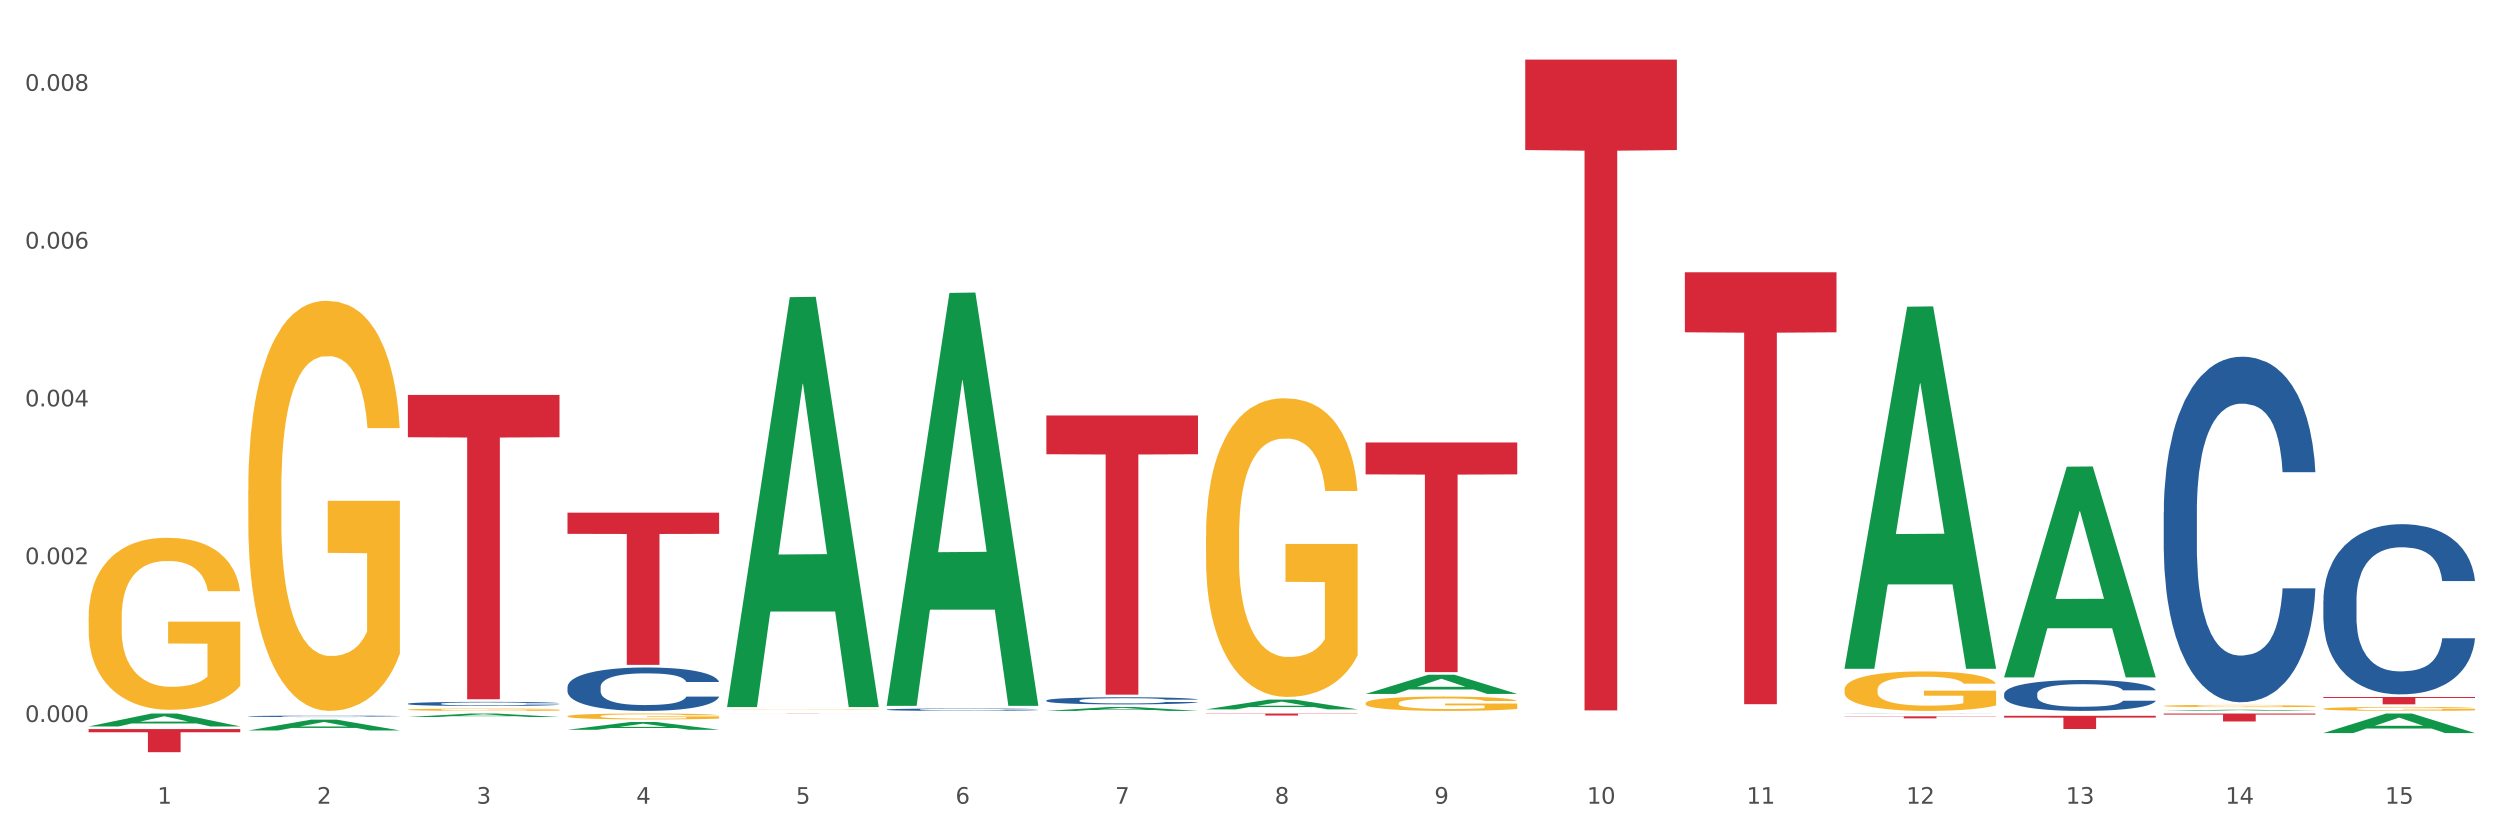 <?xml version="1.0" encoding="utf-8" standalone="no"?>
<!DOCTYPE svg PUBLIC "-//W3C//DTD SVG 1.1//EN"
  "http://www.w3.org/Graphics/SVG/1.1/DTD/svg11.dtd">
<svg xmlns:xlink="http://www.w3.org/1999/xlink" width="1080pt" height="360pt" viewBox="0 0 1080 360" xmlns="http://www.w3.org/2000/svg" version="1.1">
 <rect x="0" y="0" width="1080" height="360" fill="#333333" stroke="none"/>
 <defs>
  <style type="text/css">*{stroke-linejoin: round; stroke-linecap: butt}</style>
 </defs>
 <g id="figure_1">
  <g id="patch_1">
   <path d="M 0 360 
L 1080 360 
L 1080 0 
L 0 0 
z
" style="fill: #ffffff; stroke: #ffffff; stroke-linejoin: miter"/>
  </g>
  <g id="axes_1">
   <g id="matplotlib.axis_1">
    <g id="xtick_1">
     <g id="text_1">
      <!-- 1 -->
      <g style="fill: #4d4d4d" transform="translate(67.984 347.204) scale(0.096 -0.096)">
       <defs>
        <path id="DejaVuSans-31" d="M 794 531 
L 1825 531 
L 1825 4091 
L 703 3866 
L 703 4441 
L 1819 4666 
L 2450 4666 
L 2450 531 
L 3481 531 
L 3481 0 
L 794 0 
L 794 531 
z
" transform="scale(0.016)"/>
       </defs>
       <use xlink:href="#DejaVuSans-31"/>
      </g>
     </g>
    </g>
    <g id="xtick_2">
     <g id="text_2">
      <!-- 2 -->
      <g style="fill: #4d4d4d" transform="translate(136.942 347.204) scale(0.096 -0.096)">
       <defs>
        <path id="DejaVuSans-32" d="M 1228 531 
L 3431 531 
L 3431 0 
L 469 0 
L 469 531 
Q 828 903 1448 1529 
Q 2069 2156 2228 2338 
Q 2531 2678 2651 2914 
Q 2772 3150 2772 3378 
Q 2772 3750 2511 3984 
Q 2250 4219 1831 4219 
Q 1534 4219 1204 4116 
Q 875 4013 500 3803 
L 500 4441 
Q 881 4594 1212 4672 
Q 1544 4750 1819 4750 
Q 2544 4750 2975 4387 
Q 3406 4025 3406 3419 
Q 3406 3131 3298 2873 
Q 3191 2616 2906 2266 
Q 2828 2175 2409 1742 
Q 1991 1309 1228 531 
z
" transform="scale(0.016)"/>
       </defs>
       <use xlink:href="#DejaVuSans-32"/>
      </g>
     </g>
    </g>
    <g id="xtick_3">
     <g id="text_3">
      <!-- 3 -->
      <g style="fill: #4d4d4d" transform="translate(205.899 347.204) scale(0.096 -0.096)">
       <defs>
        <path id="DejaVuSans-33" d="M 2597 2516 
Q 3050 2419 3304 2112 
Q 3559 1806 3559 1356 
Q 3559 666 3084 287 
Q 2609 -91 1734 -91 
Q 1441 -91 1130 -33 
Q 819 25 488 141 
L 488 750 
Q 750 597 1062 519 
Q 1375 441 1716 441 
Q 2309 441 2620 675 
Q 2931 909 2931 1356 
Q 2931 1769 2642 2001 
Q 2353 2234 1838 2234 
L 1294 2234 
L 1294 2753 
L 1863 2753 
Q 2328 2753 2575 2939 
Q 2822 3125 2822 3475 
Q 2822 3834 2567 4026 
Q 2313 4219 1838 4219 
Q 1578 4219 1281 4162 
Q 984 4106 628 3988 
L 628 4550 
Q 988 4650 1302 4700 
Q 1616 4750 1894 4750 
Q 2613 4750 3031 4423 
Q 3450 4097 3450 3541 
Q 3450 3153 3228 2886 
Q 3006 2619 2597 2516 
z
" transform="scale(0.016)"/>
       </defs>
       <use xlink:href="#DejaVuSans-33"/>
      </g>
     </g>
    </g>
    <g id="xtick_4">
     <g id="text_4">
      <!-- 4 -->
      <g style="fill: #4d4d4d" transform="translate(274.857 347.204) scale(0.096 -0.096)">
       <defs>
        <path id="DejaVuSans-34" d="M 2419 4116 
L 825 1625 
L 2419 1625 
L 2419 4116 
z
M 2253 4666 
L 3047 4666 
L 3047 1625 
L 3713 1625 
L 3713 1100 
L 3047 1100 
L 3047 0 
L 2419 0 
L 2419 1100 
L 313 1100 
L 313 1709 
L 2253 4666 
z
" transform="scale(0.016)"/>
       </defs>
       <use xlink:href="#DejaVuSans-34"/>
      </g>
     </g>
    </g>
    <g id="xtick_5">
     <g id="text_5">
      <!-- 5 -->
      <g style="fill: #4d4d4d" transform="translate(343.815 347.204) scale(0.096 -0.096)">
       <defs>
        <path id="DejaVuSans-35" d="M 691 4666 
L 3169 4666 
L 3169 4134 
L 1269 4134 
L 1269 2991 
Q 1406 3038 1543 3061 
Q 1681 3084 1819 3084 
Q 2600 3084 3056 2656 
Q 3513 2228 3513 1497 
Q 3513 744 3044 326 
Q 2575 -91 1722 -91 
Q 1428 -91 1123 -41 
Q 819 9 494 109 
L 494 744 
Q 775 591 1075 516 
Q 1375 441 1709 441 
Q 2250 441 2565 725 
Q 2881 1009 2881 1497 
Q 2881 1984 2565 2268 
Q 2250 2553 1709 2553 
Q 1456 2553 1204 2497 
Q 953 2441 691 2322 
L 691 4666 
z
" transform="scale(0.016)"/>
       </defs>
       <use xlink:href="#DejaVuSans-35"/>
      </g>
     </g>
    </g>
    <g id="xtick_6">
     <g id="text_6">
      <!-- 6 -->
      <g style="fill: #4d4d4d" transform="translate(412.772 347.204) scale(0.096 -0.096)">
       <defs>
        <path id="DejaVuSans-36" d="M 2113 2584 
Q 1688 2584 1439 2293 
Q 1191 2003 1191 1497 
Q 1191 994 1439 701 
Q 1688 409 2113 409 
Q 2538 409 2786 701 
Q 3034 994 3034 1497 
Q 3034 2003 2786 2293 
Q 2538 2584 2113 2584 
z
M 3366 4563 
L 3366 3988 
Q 3128 4100 2886 4159 
Q 2644 4219 2406 4219 
Q 1781 4219 1451 3797 
Q 1122 3375 1075 2522 
Q 1259 2794 1537 2939 
Q 1816 3084 2150 3084 
Q 2853 3084 3261 2657 
Q 3669 2231 3669 1497 
Q 3669 778 3244 343 
Q 2819 -91 2113 -91 
Q 1303 -91 875 529 
Q 447 1150 447 2328 
Q 447 3434 972 4092 
Q 1497 4750 2381 4750 
Q 2619 4750 2861 4703 
Q 3103 4656 3366 4563 
z
" transform="scale(0.016)"/>
       </defs>
       <use xlink:href="#DejaVuSans-36"/>
      </g>
     </g>
    </g>
    <g id="xtick_7">
     <g id="text_7">
      <!-- 7 -->
      <g style="fill: #4d4d4d" transform="translate(481.73 347.204) scale(0.096 -0.096)">
       <defs>
        <path id="DejaVuSans-37" d="M 525 4666 
L 3525 4666 
L 3525 4397 
L 1831 0 
L 1172 0 
L 2766 4134 
L 525 4134 
L 525 4666 
z
" transform="scale(0.016)"/>
       </defs>
       <use xlink:href="#DejaVuSans-37"/>
      </g>
     </g>
    </g>
    <g id="xtick_8">
     <g id="text_8">
      <!-- 8 -->
      <g style="fill: #4d4d4d" transform="translate(550.688 347.204) scale(0.096 -0.096)">
       <defs>
        <path id="DejaVuSans-38" d="M 2034 2216 
Q 1584 2216 1326 1975 
Q 1069 1734 1069 1313 
Q 1069 891 1326 650 
Q 1584 409 2034 409 
Q 2484 409 2743 651 
Q 3003 894 3003 1313 
Q 3003 1734 2745 1975 
Q 2488 2216 2034 2216 
z
M 1403 2484 
Q 997 2584 770 2862 
Q 544 3141 544 3541 
Q 544 4100 942 4425 
Q 1341 4750 2034 4750 
Q 2731 4750 3128 4425 
Q 3525 4100 3525 3541 
Q 3525 3141 3298 2862 
Q 3072 2584 2669 2484 
Q 3125 2378 3379 2068 
Q 3634 1759 3634 1313 
Q 3634 634 3220 271 
Q 2806 -91 2034 -91 
Q 1263 -91 848 271 
Q 434 634 434 1313 
Q 434 1759 690 2068 
Q 947 2378 1403 2484 
z
M 1172 3481 
Q 1172 3119 1398 2916 
Q 1625 2713 2034 2713 
Q 2441 2713 2670 2916 
Q 2900 3119 2900 3481 
Q 2900 3844 2670 4047 
Q 2441 4250 2034 4250 
Q 1625 4250 1398 4047 
Q 1172 3844 1172 3481 
z
" transform="scale(0.016)"/>
       </defs>
       <use xlink:href="#DejaVuSans-38"/>
      </g>
     </g>
    </g>
    <g id="xtick_9">
     <g id="text_9">
      <!-- 9 -->
      <g style="fill: #4d4d4d" transform="translate(619.645 347.204) scale(0.096 -0.096)">
       <defs>
        <path id="DejaVuSans-39" d="M 703 97 
L 703 672 
Q 941 559 1184 500 
Q 1428 441 1663 441 
Q 2288 441 2617 861 
Q 2947 1281 2994 2138 
Q 2813 1869 2534 1725 
Q 2256 1581 1919 1581 
Q 1219 1581 811 2004 
Q 403 2428 403 3163 
Q 403 3881 828 4315 
Q 1253 4750 1959 4750 
Q 2769 4750 3195 4129 
Q 3622 3509 3622 2328 
Q 3622 1225 3098 567 
Q 2575 -91 1691 -91 
Q 1453 -91 1209 -44 
Q 966 3 703 97 
z
M 1959 2075 
Q 2384 2075 2632 2365 
Q 2881 2656 2881 3163 
Q 2881 3666 2632 3958 
Q 2384 4250 1959 4250 
Q 1534 4250 1286 3958 
Q 1038 3666 1038 3163 
Q 1038 2656 1286 2365 
Q 1534 2075 1959 2075 
z
" transform="scale(0.016)"/>
       </defs>
       <use xlink:href="#DejaVuSans-39"/>
      </g>
     </g>
    </g>
    <g id="xtick_10">
     <g id="text_10">
      <!-- 10 -->
      <g style="fill: #4d4d4d" transform="translate(685.549 347.204) scale(0.096 -0.096)">
       <defs>
        <path id="DejaVuSans-30" d="M 2034 4250 
Q 1547 4250 1301 3770 
Q 1056 3291 1056 2328 
Q 1056 1369 1301 889 
Q 1547 409 2034 409 
Q 2525 409 2770 889 
Q 3016 1369 3016 2328 
Q 3016 3291 2770 3770 
Q 2525 4250 2034 4250 
z
M 2034 4750 
Q 2819 4750 3233 4129 
Q 3647 3509 3647 2328 
Q 3647 1150 3233 529 
Q 2819 -91 2034 -91 
Q 1250 -91 836 529 
Q 422 1150 422 2328 
Q 422 3509 836 4129 
Q 1250 4750 2034 4750 
z
" transform="scale(0.016)"/>
       </defs>
       <use xlink:href="#DejaVuSans-31"/>
       <use xlink:href="#DejaVuSans-30" transform="translate(63.623 0)"/>
      </g>
     </g>
    </g>
    <g id="xtick_11">
     <g id="text_11">
      <!-- 11 -->
      <g style="fill: #4d4d4d" transform="translate(754.506 347.204) scale(0.096 -0.096)">
       <use xlink:href="#DejaVuSans-31"/>
       <use xlink:href="#DejaVuSans-31" transform="translate(63.623 0)"/>
      </g>
     </g>
    </g>
    <g id="xtick_12">
     <g id="text_12">
      <!-- 12 -->
      <g style="fill: #4d4d4d" transform="translate(823.464 347.204) scale(0.096 -0.096)">
       <use xlink:href="#DejaVuSans-31"/>
       <use xlink:href="#DejaVuSans-32" transform="translate(63.623 0)"/>
      </g>
     </g>
    </g>
    <g id="xtick_13">
     <g id="text_13">
      <!-- 13 -->
      <g style="fill: #4d4d4d" transform="translate(892.422 347.204) scale(0.096 -0.096)">
       <use xlink:href="#DejaVuSans-31"/>
       <use xlink:href="#DejaVuSans-33" transform="translate(63.623 0)"/>
      </g>
     </g>
    </g>
    <g id="xtick_14">
     <g id="text_14">
      <!-- 14 -->
      <g style="fill: #4d4d4d" transform="translate(961.379 347.204) scale(0.096 -0.096)">
       <use xlink:href="#DejaVuSans-31"/>
       <use xlink:href="#DejaVuSans-34" transform="translate(63.623 0)"/>
      </g>
     </g>
    </g>
    <g id="xtick_15">
     <g id="text_15">
      <!-- 15 -->
      <g style="fill: #4d4d4d" transform="translate(1030.337 347.204) scale(0.096 -0.096)">
       <use xlink:href="#DejaVuSans-31"/>
       <use xlink:href="#DejaVuSans-35" transform="translate(63.623 0)"/>
      </g>
     </g>
    </g>
    <g id="xtick_16"/>
    <g id="xtick_17"/>
    <g id="xtick_18"/>
    <g id="xtick_19"/>
    <g id="xtick_20"/>
    <g id="xtick_21"/>
    <g id="xtick_22"/>
    <g id="xtick_23"/>
    <g id="xtick_24"/>
    <g id="xtick_25"/>
    <g id="xtick_26"/>
    <g id="xtick_27"/>
    <g id="xtick_28"/>
    <g id="xtick_29"/>
   </g>
   <g id="matplotlib.axis_2">
    <g id="ytick_1">
     <g id="text_16">
      <!-- 0.000 -->
      <g style="fill: #4d4d4d" transform="translate(10.8 311.888) scale(0.096 -0.096)">
       <defs>
        <path id="DejaVuSans-2e" d="M 684 794 
L 1344 794 
L 1344 0 
L 684 0 
L 684 794 
z
" transform="scale(0.016)"/>
       </defs>
       <use xlink:href="#DejaVuSans-30"/>
       <use xlink:href="#DejaVuSans-2e" transform="translate(63.623 0)"/>
       <use xlink:href="#DejaVuSans-30" transform="translate(95.41 0)"/>
       <use xlink:href="#DejaVuSans-30" transform="translate(159.033 0)"/>
       <use xlink:href="#DejaVuSans-30" transform="translate(222.656 0)"/>
      </g>
     </g>
    </g>
    <g id="ytick_2">
     <g id="text_17">
      <!-- 0.002 -->
      <g style="fill: #4d4d4d" transform="translate(10.8 243.723) scale(0.096 -0.096)">
       <use xlink:href="#DejaVuSans-30"/>
       <use xlink:href="#DejaVuSans-2e" transform="translate(63.623 0)"/>
       <use xlink:href="#DejaVuSans-30" transform="translate(95.41 0)"/>
       <use xlink:href="#DejaVuSans-30" transform="translate(159.033 0)"/>
       <use xlink:href="#DejaVuSans-32" transform="translate(222.656 0)"/>
      </g>
     </g>
    </g>
    <g id="ytick_3">
     <g id="text_18">
      <!-- 0.004 -->
      <g style="fill: #4d4d4d" transform="translate(10.8 175.557) scale(0.096 -0.096)">
       <use xlink:href="#DejaVuSans-30"/>
       <use xlink:href="#DejaVuSans-2e" transform="translate(63.623 0)"/>
       <use xlink:href="#DejaVuSans-30" transform="translate(95.41 0)"/>
       <use xlink:href="#DejaVuSans-30" transform="translate(159.033 0)"/>
       <use xlink:href="#DejaVuSans-34" transform="translate(222.656 0)"/>
      </g>
     </g>
    </g>
    <g id="ytick_4">
     <g id="text_19">
      <!-- 0.006 -->
      <g style="fill: #4d4d4d" transform="translate(10.8 107.391) scale(0.096 -0.096)">
       <use xlink:href="#DejaVuSans-30"/>
       <use xlink:href="#DejaVuSans-2e" transform="translate(63.623 0)"/>
       <use xlink:href="#DejaVuSans-30" transform="translate(95.41 0)"/>
       <use xlink:href="#DejaVuSans-30" transform="translate(159.033 0)"/>
       <use xlink:href="#DejaVuSans-36" transform="translate(222.656 0)"/>
      </g>
     </g>
    </g>
    <g id="ytick_5">
     <g id="text_20">
      <!-- 0.008 -->
      <g style="fill: #4d4d4d" transform="translate(10.8 39.226) scale(0.096 -0.096)">
       <use xlink:href="#DejaVuSans-30"/>
       <use xlink:href="#DejaVuSans-2e" transform="translate(63.623 0)"/>
       <use xlink:href="#DejaVuSans-30" transform="translate(95.41 0)"/>
       <use xlink:href="#DejaVuSans-30" transform="translate(159.033 0)"/>
       <use xlink:href="#DejaVuSans-38" transform="translate(222.656 0)"/>
      </g>
     </g>
    </g>
    <g id="ytick_6"/>
    <g id="ytick_7"/>
    <g id="ytick_8"/>
    <g id="ytick_9"/>
   </g>
   <g id="PolyCollection_1">
    <path d="M 38.283 313.812 
L 38.351 313.807 
L 65.365 308.246 
L 76.576 308.241 
L 103.793 313.822 
L 90.826 313.822 
L 84.95 312.523 
L 57.058 312.523 
L 56.855 312.544 
L 51.182 313.822 
L 38.283 313.822 
L 38.283 313.812 
L 60.57 311.747 
L 81.438 311.742 
L 71.105 309.431 
L 70.97 309.42 
L 70.835 309.436 
L 60.502 311.742 
L 60.57 311.747 
L 38.283 313.812 
z
" clip-path="url(#p1bf20f3f3b)" style="fill: #109648"/>
    <path d="M 107.241 211.807 
L 107.318 211.645 
L 107.318 205.82 
L 107.473 200.804 
L 108.246 188.668 
L 109.406 178.636 
L 110.257 173.296 
L 111.108 168.928 
L 112.113 164.559 
L 113.351 160.028 
L 115.594 153.394 
L 116.986 149.996 
L 118.687 146.436 
L 121.781 141.258 
L 124.024 138.346 
L 126.344 135.919 
L 130.134 133.006 
L 132.609 131.712 
L 135.239 130.741 
L 138.41 130.094 
L 140.808 129.932 
L 146.067 130.417 
L 150.553 131.874 
L 152.719 133.006 
L 155.503 134.948 
L 156.972 136.242 
L 159.37 138.831 
L 161.845 142.229 
L 163.547 145.142 
L 166.099 150.643 
L 168.032 156.145 
L 169.811 162.941 
L 170.74 167.633 
L 171.436 172.002 
L 172.054 177.018 
L 172.673 184.946 
L 158.751 184.946 
L 158.21 179.283 
L 157.359 173.944 
L 156.122 168.766 
L 155.039 165.53 
L 153.183 161.484 
L 151.481 158.895 
L 149.702 156.954 
L 147.537 155.336 
L 145.835 154.527 
L 143.437 153.879 
L 138.719 154.041 
L 135.548 155.336 
L 133.383 156.954 
L 131.991 158.41 
L 130.753 160.028 
L 129.361 162.293 
L 127.737 165.691 
L 126.576 168.766 
L 125.416 172.649 
L 124.488 176.532 
L 123.637 181.063 
L 122.941 185.917 
L 122.4 190.933 
L 121.936 197.082 
L 121.549 207.276 
L 121.549 229.444 
L 121.704 234.46 
L 122.091 241.094 
L 122.555 246.11 
L 123.328 252.097 
L 124.024 256.142 
L 125.339 261.967 
L 126.809 266.821 
L 127.969 269.895 
L 129.129 272.484 
L 131.14 276.044 
L 133.383 278.957 
L 135.316 280.737 
L 137.946 282.355 
L 139.725 283.002 
L 141.272 283.325 
L 145.062 283.325 
L 147.769 282.84 
L 150.785 281.707 
L 153.105 280.251 
L 155.039 278.471 
L 157.204 275.559 
L 158.597 272.808 
L 158.597 238.99 
L 141.581 238.828 
L 141.581 216.337 
L 172.75 216.337 
L 172.75 282.355 
L 171.436 285.753 
L 169.966 288.827 
L 168.419 291.578 
L 166.099 294.976 
L 163.315 298.212 
L 160.84 300.477 
L 158.21 302.419 
L 155.116 304.199 
L 151.094 305.817 
L 148.619 306.464 
L 145.526 306.949 
L 141.89 307.111 
L 138.719 306.788 
L 135.626 305.979 
L 132.377 304.522 
L 129.206 302.419 
L 126.809 300.315 
L 124.411 297.726 
L 121.859 294.328 
L 119.848 291.092 
L 118.301 288.18 
L 116.599 284.458 
L 114.743 279.604 
L 113.351 275.235 
L 112.113 270.704 
L 110.798 264.879 
L 109.87 259.863 
L 108.942 253.553 
L 108.401 248.86 
L 107.782 241.579 
L 107.318 231.385 
L 107.241 211.807 
z
" clip-path="url(#p1bf20f3f3b)" style="fill: #f7b32b"/>
    <path d="M 176.198 306.576 
L 176.276 306.575 
L 176.276 306.542 
L 176.43 306.514 
L 177.204 306.446 
L 178.364 306.389 
L 179.215 306.359 
L 180.065 306.335 
L 181.071 306.31 
L 182.308 306.285 
L 184.551 306.247 
L 185.944 306.228 
L 187.645 306.208 
L 190.739 306.179 
L 192.982 306.163 
L 195.302 306.149 
L 199.092 306.133 
L 201.567 306.125 
L 204.197 306.12 
L 207.368 306.116 
L 209.765 306.115 
L 215.025 306.118 
L 219.511 306.126 
L 221.676 306.133 
L 224.461 306.144 
L 225.93 306.151 
L 228.328 306.165 
L 230.803 306.185 
L 232.504 306.201 
L 235.057 306.232 
L 236.99 306.263 
L 238.769 306.301 
L 239.697 306.327 
L 240.393 306.352 
L 241.012 306.38 
L 241.631 306.425 
L 227.709 306.425 
L 227.168 306.393 
L 226.317 306.363 
L 225.079 306.334 
L 223.996 306.315 
L 222.14 306.293 
L 220.439 306.278 
L 218.66 306.267 
L 216.494 306.258 
L 214.793 306.254 
L 212.395 306.25 
L 207.677 306.251 
L 204.506 306.258 
L 202.34 306.267 
L 200.948 306.275 
L 199.711 306.285 
L 198.319 306.297 
L 196.694 306.316 
L 195.534 306.334 
L 194.374 306.355 
L 193.446 306.377 
L 192.595 306.403 
L 191.899 306.43 
L 191.358 306.458 
L 190.894 306.493 
L 190.507 306.55 
L 190.507 306.675 
L 190.662 306.703 
L 191.048 306.74 
L 191.512 306.768 
L 192.286 306.802 
L 192.982 306.825 
L 194.297 306.857 
L 195.766 306.885 
L 196.926 306.902 
L 198.086 306.917 
L 200.097 306.937 
L 202.34 306.953 
L 204.274 306.963 
L 206.904 306.972 
L 208.683 306.976 
L 210.229 306.978 
L 214.019 306.978 
L 216.726 306.975 
L 219.743 306.968 
L 222.063 306.96 
L 223.996 306.95 
L 226.162 306.934 
L 227.554 306.918 
L 227.554 306.728 
L 210.539 306.727 
L 210.539 306.601 
L 241.708 306.601 
L 241.708 306.972 
L 240.393 306.991 
L 238.924 307.008 
L 237.377 307.024 
L 235.057 307.043 
L 232.272 307.061 
L 229.797 307.074 
L 227.168 307.085 
L 224.074 307.095 
L 220.052 307.104 
L 217.577 307.108 
L 214.483 307.11 
L 210.848 307.111 
L 207.677 307.109 
L 204.583 307.105 
L 201.335 307.097 
L 198.164 307.085 
L 195.766 307.073 
L 193.369 307.058 
L 190.816 307.039 
L 188.805 307.021 
L 187.258 307.005 
L 185.557 306.984 
L 183.701 306.957 
L 182.308 306.932 
L 181.071 306.907 
L 179.756 306.874 
L 178.828 306.846 
L 177.9 306.81 
L 177.358 306.784 
L 176.74 306.743 
L 176.276 306.686 
L 176.198 306.576 
z
" clip-path="url(#p1bf20f3f3b)" style="fill: #f7b32b"/>
    <path d="M 245.156 309.417 
L 245.233 309.414 
L 245.233 309.331 
L 245.388 309.259 
L 246.161 309.084 
L 247.322 308.94 
L 248.172 308.864 
L 249.023 308.801 
L 250.029 308.738 
L 251.266 308.673 
L 253.509 308.578 
L 254.901 308.529 
L 256.603 308.478 
L 259.697 308.404 
L 261.939 308.362 
L 264.26 308.327 
L 268.05 308.285 
L 270.525 308.267 
L 273.154 308.253 
L 276.325 308.243 
L 278.723 308.241 
L 283.982 308.248 
L 288.468 308.269 
L 290.634 308.285 
L 293.418 308.313 
L 294.888 308.332 
L 297.285 308.369 
L 299.76 308.418 
L 301.462 308.459 
L 304.014 308.538 
L 305.948 308.617 
L 307.727 308.715 
L 308.655 308.782 
L 309.351 308.845 
L 309.97 308.917 
L 310.588 309.031 
L 296.667 309.031 
L 296.125 308.95 
L 295.274 308.873 
L 294.037 308.799 
L 292.954 308.752 
L 291.098 308.694 
L 289.396 308.657 
L 287.617 308.629 
L 285.452 308.606 
L 283.75 308.594 
L 281.353 308.585 
L 276.635 308.587 
L 273.464 308.606 
L 271.298 308.629 
L 269.906 308.65 
L 268.668 308.673 
L 267.276 308.706 
L 265.652 308.755 
L 264.492 308.799 
L 263.332 308.854 
L 262.404 308.91 
L 261.553 308.975 
L 260.857 309.045 
L 260.315 309.117 
L 259.851 309.205 
L 259.464 309.352 
L 259.464 309.67 
L 259.619 309.742 
L 260.006 309.837 
L 260.47 309.909 
L 261.243 309.995 
L 261.939 310.053 
L 263.254 310.137 
L 264.724 310.206 
L 265.884 310.251 
L 267.044 310.288 
L 269.055 310.339 
L 271.298 310.381 
L 273.232 310.406 
L 275.861 310.429 
L 277.64 310.439 
L 279.187 310.443 
L 282.977 310.443 
L 285.684 310.436 
L 288.7 310.42 
L 291.021 310.399 
L 292.954 310.374 
L 295.12 310.332 
L 296.512 310.292 
L 296.512 309.807 
L 279.496 309.805 
L 279.496 309.482 
L 310.666 309.482 
L 310.666 310.429 
L 309.351 310.478 
L 307.881 310.522 
L 306.335 310.562 
L 304.014 310.611 
L 301.23 310.657 
L 298.755 310.69 
L 296.125 310.718 
L 293.031 310.743 
L 289.01 310.766 
L 286.535 310.776 
L 283.441 310.783 
L 279.806 310.785 
L 276.635 310.78 
L 273.541 310.769 
L 270.293 310.748 
L 267.121 310.718 
L 264.724 310.687 
L 262.326 310.65 
L 259.774 310.601 
L 257.763 310.555 
L 256.216 310.513 
L 254.515 310.46 
L 252.658 310.39 
L 251.266 310.327 
L 250.029 310.262 
L 248.714 310.179 
L 247.786 310.107 
L 246.858 310.016 
L 246.316 309.949 
L 245.697 309.844 
L 245.233 309.698 
L 245.156 309.417 
z
" clip-path="url(#p1bf20f3f3b)" style="fill: #f7b32b"/>
    <path d="M 520.987 231.672 
L 521.064 231.555 
L 521.064 227.312 
L 521.219 223.659 
L 521.992 214.82 
L 523.152 207.513 
L 524.003 203.624 
L 524.854 200.443 
L 525.859 197.261 
L 527.097 193.961 
L 529.34 189.129 
L 530.732 186.654 
L 532.433 184.062 
L 535.527 180.29 
L 537.77 178.169 
L 540.09 176.401 
L 543.88 174.28 
L 546.355 173.337 
L 548.985 172.63 
L 552.156 172.159 
L 554.554 172.041 
L 559.813 172.395 
L 564.299 173.455 
L 566.464 174.28 
L 569.249 175.694 
L 570.718 176.637 
L 573.116 178.523 
L 575.591 180.997 
L 577.293 183.119 
L 579.845 187.126 
L 581.778 191.132 
L 583.557 196.082 
L 584.485 199.5 
L 585.182 202.682 
L 585.8 206.335 
L 586.419 212.11 
L 572.497 212.11 
L 571.956 207.985 
L 571.105 204.096 
L 569.868 200.325 
L 568.785 197.968 
L 566.929 195.021 
L 565.227 193.136 
L 563.448 191.722 
L 561.282 190.543 
L 559.581 189.954 
L 557.183 189.483 
L 552.465 189.6 
L 549.294 190.543 
L 547.129 191.722 
L 545.736 192.782 
L 544.499 193.961 
L 543.107 195.611 
L 541.483 198.086 
L 540.322 200.325 
L 539.162 203.153 
L 538.234 205.981 
L 537.383 209.281 
L 536.687 212.817 
L 536.146 216.47 
L 535.682 220.948 
L 535.295 228.373 
L 535.295 244.518 
L 535.45 248.171 
L 535.837 253.003 
L 536.301 256.656 
L 537.074 261.017 
L 537.77 263.963 
L 539.085 268.206 
L 540.554 271.741 
L 541.715 273.98 
L 542.875 275.866 
L 544.886 278.458 
L 547.129 280.58 
L 549.062 281.876 
L 551.692 283.055 
L 553.471 283.526 
L 555.018 283.762 
L 558.807 283.762 
L 561.515 283.408 
L 564.531 282.583 
L 566.851 281.523 
L 568.785 280.226 
L 570.95 278.105 
L 572.343 276.101 
L 572.343 251.471 
L 555.327 251.353 
L 555.327 234.972 
L 586.496 234.972 
L 586.496 283.055 
L 585.182 285.529 
L 583.712 287.768 
L 582.165 289.772 
L 579.845 292.247 
L 577.061 294.604 
L 574.586 296.254 
L 571.956 297.668 
L 568.862 298.964 
L 564.84 300.143 
L 562.365 300.614 
L 559.272 300.968 
L 555.636 301.085 
L 552.465 300.85 
L 549.372 300.26 
L 546.123 299.2 
L 542.952 297.668 
L 540.554 296.136 
L 538.157 294.25 
L 535.604 291.775 
L 533.594 289.418 
L 532.047 287.297 
L 530.345 284.587 
L 528.489 281.051 
L 527.097 277.869 
L 525.859 274.569 
L 524.544 270.327 
L 523.616 266.674 
L 522.688 262.077 
L 522.147 258.66 
L 521.528 253.357 
L 521.064 245.932 
L 520.987 231.672 
z
" clip-path="url(#p1bf20f3f3b)" style="fill: #f7b32b"/>
    <path d="M 589.944 303.778 
L 590.022 303.773 
L 590.022 303.569 
L 590.176 303.394 
L 590.95 302.969 
L 592.11 302.619 
L 592.961 302.432 
L 593.811 302.279 
L 594.817 302.126 
L 596.054 301.968 
L 598.297 301.736 
L 599.69 301.617 
L 601.391 301.493 
L 604.485 301.312 
L 606.728 301.21 
L 609.048 301.125 
L 612.838 301.023 
L 615.313 300.978 
L 617.943 300.944 
L 621.114 300.921 
L 623.511 300.915 
L 628.771 300.932 
L 633.257 300.983 
L 635.422 301.023 
L 638.206 301.091 
L 639.676 301.136 
L 642.074 301.227 
L 644.549 301.345 
L 646.25 301.447 
L 648.803 301.64 
L 650.736 301.832 
L 652.515 302.07 
L 653.443 302.234 
L 654.139 302.387 
L 654.758 302.562 
L 655.377 302.839 
L 641.455 302.839 
L 640.914 302.641 
L 640.063 302.454 
L 638.825 302.273 
L 637.742 302.16 
L 635.886 302.019 
L 634.185 301.928 
L 632.406 301.86 
L 630.24 301.804 
L 628.539 301.775 
L 626.141 301.753 
L 621.423 301.759 
L 618.252 301.804 
L 616.086 301.86 
L 614.694 301.911 
L 613.457 301.968 
L 612.064 302.047 
L 610.44 302.166 
L 609.28 302.273 
L 608.12 302.409 
L 607.192 302.545 
L 606.341 302.703 
L 605.645 302.873 
L 605.104 303.049 
L 604.639 303.264 
L 604.253 303.62 
L 604.253 304.395 
L 604.407 304.571 
L 604.794 304.803 
L 605.258 304.978 
L 606.032 305.187 
L 606.728 305.329 
L 608.043 305.533 
L 609.512 305.702 
L 610.672 305.81 
L 611.832 305.9 
L 613.843 306.025 
L 616.086 306.127 
L 618.02 306.189 
L 620.65 306.245 
L 622.428 306.268 
L 623.975 306.279 
L 627.765 306.279 
L 630.472 306.262 
L 633.489 306.223 
L 635.809 306.172 
L 637.742 306.11 
L 639.908 306.008 
L 641.3 305.912 
L 641.3 304.729 
L 624.285 304.723 
L 624.285 303.937 
L 655.454 303.937 
L 655.454 306.245 
L 654.139 306.364 
L 652.67 306.472 
L 651.123 306.568 
L 648.803 306.687 
L 646.018 306.8 
L 643.543 306.879 
L 640.914 306.947 
L 637.82 307.009 
L 633.798 307.066 
L 631.323 307.089 
L 628.229 307.106 
L 624.594 307.111 
L 621.423 307.1 
L 618.329 307.072 
L 615.081 307.021 
L 611.91 306.947 
L 609.512 306.874 
L 607.114 306.783 
L 604.562 306.664 
L 602.551 306.551 
L 601.004 306.449 
L 599.303 306.319 
L 597.447 306.149 
L 596.054 305.997 
L 594.817 305.838 
L 593.502 305.634 
L 592.574 305.459 
L 591.646 305.238 
L 591.104 305.074 
L 590.486 304.82 
L 590.022 304.463 
L 589.944 303.778 
z
" clip-path="url(#p1bf20f3f3b)" style="fill: #f7b32b"/>
    <path d="M 796.817 297.939 
L 796.895 297.923 
L 796.895 297.363 
L 797.049 296.88 
L 797.823 295.712 
L 798.983 294.747 
L 799.834 294.233 
L 800.684 293.812 
L 801.69 293.392 
L 802.927 292.956 
L 805.17 292.317 
L 806.563 291.99 
L 808.264 291.648 
L 811.358 291.149 
L 813.601 290.869 
L 815.921 290.635 
L 819.711 290.355 
L 822.186 290.231 
L 824.816 290.137 
L 827.987 290.075 
L 830.384 290.059 
L 835.644 290.106 
L 840.129 290.246 
L 842.295 290.355 
L 845.079 290.542 
L 846.549 290.667 
L 848.947 290.916 
L 851.422 291.243 
L 853.123 291.523 
L 855.676 292.053 
L 857.609 292.582 
L 859.388 293.236 
L 860.316 293.688 
L 861.012 294.108 
L 861.631 294.591 
L 862.25 295.354 
L 848.328 295.354 
L 847.786 294.809 
L 846.936 294.295 
L 845.698 293.797 
L 844.615 293.485 
L 842.759 293.096 
L 841.058 292.847 
L 839.279 292.66 
L 837.113 292.504 
L 835.412 292.426 
L 833.014 292.364 
L 828.296 292.38 
L 825.125 292.504 
L 822.959 292.66 
L 821.567 292.8 
L 820.33 292.956 
L 818.937 293.174 
L 817.313 293.501 
L 816.153 293.797 
L 814.993 294.17 
L 814.065 294.544 
L 813.214 294.98 
L 812.518 295.447 
L 811.977 295.93 
L 811.512 296.522 
L 811.126 297.503 
L 811.126 299.636 
L 811.28 300.119 
L 811.667 300.758 
L 812.131 301.24 
L 812.905 301.817 
L 813.601 302.206 
L 814.916 302.766 
L 816.385 303.234 
L 817.545 303.53 
L 818.705 303.779 
L 820.716 304.121 
L 822.959 304.402 
L 824.893 304.573 
L 827.523 304.729 
L 829.301 304.791 
L 830.848 304.822 
L 834.638 304.822 
L 837.345 304.775 
L 840.362 304.666 
L 842.682 304.526 
L 844.615 304.355 
L 846.781 304.075 
L 848.173 303.81 
L 848.173 300.555 
L 831.158 300.54 
L 831.158 298.375 
L 862.327 298.375 
L 862.327 304.729 
L 861.012 305.056 
L 859.543 305.351 
L 857.996 305.616 
L 855.676 305.943 
L 852.891 306.255 
L 850.416 306.473 
L 847.786 306.66 
L 844.693 306.831 
L 840.671 306.987 
L 838.196 307.049 
L 835.102 307.096 
L 831.467 307.111 
L 828.296 307.08 
L 825.202 307.002 
L 821.954 306.862 
L 818.783 306.66 
L 816.385 306.457 
L 813.987 306.208 
L 811.435 305.881 
L 809.424 305.57 
L 807.877 305.289 
L 806.176 304.931 
L 804.32 304.464 
L 802.927 304.043 
L 801.69 303.607 
L 800.375 303.047 
L 799.447 302.564 
L 798.519 301.957 
L 797.977 301.505 
L 797.359 300.804 
L 796.895 299.823 
L 796.817 297.939 
z
" clip-path="url(#p1bf20f3f3b)" style="fill: #f7b32b"/>
    <path d="M 934.733 304.957 
L 934.81 304.956 
L 934.81 304.924 
L 934.965 304.896 
L 935.738 304.83 
L 936.898 304.775 
L 937.749 304.746 
L 938.6 304.722 
L 939.605 304.698 
L 940.843 304.673 
L 943.086 304.637 
L 944.478 304.618 
L 946.179 304.599 
L 949.273 304.57 
L 951.516 304.554 
L 953.836 304.541 
L 957.626 304.525 
L 960.101 304.518 
L 962.731 304.513 
L 965.902 304.509 
L 968.3 304.508 
L 973.559 304.511 
L 978.045 304.519 
L 980.21 304.525 
L 982.995 304.536 
L 984.464 304.543 
L 986.862 304.557 
L 989.337 304.576 
L 991.038 304.592 
L 993.591 304.622 
L 995.524 304.652 
L 997.303 304.689 
L 998.231 304.715 
L 998.928 304.739 
L 999.546 304.766 
L 1000.165 304.81 
L 986.243 304.81 
L 985.702 304.779 
L 984.851 304.749 
L 983.614 304.721 
L 982.531 304.703 
L 980.674 304.681 
L 978.973 304.667 
L 977.194 304.656 
L 975.028 304.647 
L 973.327 304.643 
L 970.929 304.639 
L 966.211 304.64 
L 963.04 304.647 
L 960.875 304.656 
L 959.482 304.664 
L 958.245 304.673 
L 956.853 304.685 
L 955.229 304.704 
L 954.068 304.721 
L 952.908 304.742 
L 951.98 304.763 
L 951.129 304.788 
L 950.433 304.815 
L 949.892 304.842 
L 949.428 304.876 
L 949.041 304.932 
L 949.041 305.053 
L 949.196 305.081 
L 949.582 305.117 
L 950.047 305.144 
L 950.82 305.177 
L 951.516 305.199 
L 952.831 305.231 
L 954.3 305.258 
L 955.461 305.275 
L 956.621 305.289 
L 958.632 305.308 
L 960.875 305.324 
L 962.808 305.334 
L 965.438 305.343 
L 967.217 305.347 
L 968.764 305.348 
L 972.553 305.348 
L 975.26 305.346 
L 978.277 305.339 
L 980.597 305.331 
L 982.531 305.322 
L 984.696 305.306 
L 986.089 305.291 
L 986.089 305.105 
L 969.073 305.105 
L 969.073 304.981 
L 1000.242 304.981 
L 1000.242 305.343 
L 998.928 305.362 
L 997.458 305.378 
L 995.911 305.393 
L 993.591 305.412 
L 990.806 305.43 
L 988.331 305.442 
L 985.702 305.453 
L 982.608 305.463 
L 978.586 305.471 
L 976.111 305.475 
L 973.017 305.478 
L 969.382 305.479 
L 966.211 305.477 
L 963.118 305.472 
L 959.869 305.464 
L 956.698 305.453 
L 954.3 305.441 
L 951.903 305.427 
L 949.35 305.409 
L 947.34 305.391 
L 945.793 305.375 
L 944.091 305.355 
L 942.235 305.328 
L 940.843 305.304 
L 939.605 305.279 
L 938.29 305.247 
L 937.362 305.22 
L 936.434 305.185 
L 935.893 305.16 
L 935.274 305.12 
L 934.81 305.064 
L 934.733 304.957 
z
" clip-path="url(#p1bf20f3f3b)" style="fill: #f7b32b"/>
    <path d="M 1003.69 306.19 
L 1003.768 306.189 
L 1003.768 306.132 
L 1003.922 306.084 
L 1004.696 305.967 
L 1005.856 305.87 
L 1006.707 305.818 
L 1007.557 305.776 
L 1008.563 305.734 
L 1009.8 305.69 
L 1012.043 305.626 
L 1013.435 305.593 
L 1015.137 305.559 
L 1018.231 305.508 
L 1020.474 305.48 
L 1022.794 305.457 
L 1026.584 305.429 
L 1029.059 305.416 
L 1031.688 305.407 
L 1034.86 305.401 
L 1037.257 305.399 
L 1042.517 305.404 
L 1047.002 305.418 
L 1049.168 305.429 
L 1051.952 305.447 
L 1053.422 305.46 
L 1055.82 305.485 
L 1058.295 305.518 
L 1059.996 305.546 
L 1062.548 305.599 
L 1064.482 305.652 
L 1066.261 305.718 
L 1067.189 305.763 
L 1067.885 305.806 
L 1068.504 305.854 
L 1069.123 305.931 
L 1055.201 305.931 
L 1054.659 305.876 
L 1053.809 305.824 
L 1052.571 305.774 
L 1051.488 305.743 
L 1049.632 305.704 
L 1047.931 305.679 
L 1046.152 305.66 
L 1043.986 305.645 
L 1042.285 305.637 
L 1039.887 305.63 
L 1035.169 305.632 
L 1031.998 305.645 
L 1029.832 305.66 
L 1028.44 305.674 
L 1027.203 305.69 
L 1025.81 305.712 
L 1024.186 305.745 
L 1023.026 305.774 
L 1021.866 305.812 
L 1020.938 305.849 
L 1020.087 305.893 
L 1019.391 305.94 
L 1018.85 305.989 
L 1018.385 306.048 
L 1017.999 306.146 
L 1017.999 306.361 
L 1018.153 306.409 
L 1018.54 306.473 
L 1019.004 306.522 
L 1019.778 306.58 
L 1020.474 306.619 
L 1021.789 306.675 
L 1023.258 306.722 
L 1024.418 306.752 
L 1025.578 306.777 
L 1027.589 306.811 
L 1029.832 306.839 
L 1031.766 306.856 
L 1034.396 306.872 
L 1036.174 306.878 
L 1037.721 306.881 
L 1041.511 306.881 
L 1044.218 306.877 
L 1047.235 306.866 
L 1049.555 306.852 
L 1051.488 306.834 
L 1053.654 306.806 
L 1055.046 306.78 
L 1055.046 306.453 
L 1038.031 306.451 
L 1038.031 306.234 
L 1069.2 306.234 
L 1069.2 306.872 
L 1067.885 306.905 
L 1066.416 306.935 
L 1064.869 306.961 
L 1062.548 306.994 
L 1059.764 307.025 
L 1057.289 307.047 
L 1054.659 307.066 
L 1051.566 307.083 
L 1047.544 307.099 
L 1045.069 307.105 
L 1041.975 307.11 
L 1038.34 307.111 
L 1035.169 307.108 
L 1032.075 307.1 
L 1028.827 307.086 
L 1025.656 307.066 
L 1023.258 307.046 
L 1020.86 307.021 
L 1018.308 306.988 
L 1016.297 306.956 
L 1014.75 306.928 
L 1013.049 306.892 
L 1011.193 306.845 
L 1009.8 306.803 
L 1008.563 306.759 
L 1007.248 306.703 
L 1006.32 306.655 
L 1005.392 306.594 
L 1004.85 306.548 
L 1004.232 306.478 
L 1003.768 306.379 
L 1003.69 306.19 
z
" clip-path="url(#p1bf20f3f3b)" style="fill: #f7b32b"/>
    <path d="M 245.156 221.483 
L 310.666 221.483 
L 310.666 230.618 
L 284.897 230.68 
L 284.897 287.216 
L 270.77 287.216 
L 270.77 230.68 
L 245.156 230.618 
L 245.156 221.545 
L 245.156 221.483 
z
" clip-path="url(#p1bf20f3f3b)" style="fill: #d62839"/>
    <path d="M 176.198 170.621 
L 241.708 170.621 
L 241.708 188.889 
L 215.939 189.013 
L 215.939 302.077 
L 201.812 302.077 
L 201.812 189.013 
L 176.198 188.889 
L 176.198 170.745 
L 176.198 170.621 
z
" clip-path="url(#p1bf20f3f3b)" style="fill: #d62839"/>
    <path d="M 38.283 314.952 
L 103.793 314.952 
L 103.793 316.341 
L 78.024 316.351 
L 78.024 324.95 
L 63.897 324.95 
L 63.897 316.351 
L 38.283 316.341 
L 38.283 314.962 
L 38.283 314.952 
z
" clip-path="url(#p1bf20f3f3b)" style="fill: #d62839"/>
    <path d="M 107.241 309.437 
L 107.318 309.436 
L 107.318 309.42 
L 107.55 309.399 
L 108.402 309.36 
L 109.486 309.33 
L 111.345 309.295 
L 112.351 309.28 
L 113.668 309.264 
L 116.378 309.238 
L 119.475 309.215 
L 121.644 309.203 
L 123.27 309.195 
L 126.909 309.181 
L 129 309.175 
L 131.168 309.17 
L 133.026 309.166 
L 136.124 309.162 
L 138.602 309.161 
L 141.467 309.16 
L 143.867 309.161 
L 147.042 309.163 
L 151.688 309.17 
L 153.469 309.174 
L 155.87 309.18 
L 158.348 309.189 
L 160.361 309.198 
L 162.684 309.211 
L 165.084 309.228 
L 167.407 309.249 
L 169.034 309.269 
L 170.35 309.29 
L 171.511 309.315 
L 172.363 309.343 
L 172.75 309.366 
L 158.58 309.366 
L 158.193 309.345 
L 157.418 309.323 
L 156.644 309.307 
L 155.792 309.295 
L 154.476 309.281 
L 153.314 309.272 
L 151.378 309.261 
L 149.597 309.255 
L 148.126 309.251 
L 146.345 309.247 
L 142.551 309.244 
L 139.841 309.244 
L 138.137 309.245 
L 136.046 309.248 
L 134.265 309.252 
L 132.175 309.258 
L 130.549 309.266 
L 128.922 309.275 
L 127.993 309.282 
L 126.599 309.294 
L 125.67 309.305 
L 124.431 309.322 
L 123.734 309.334 
L 122.495 309.366 
L 121.953 309.39 
L 121.721 309.406 
L 121.566 309.424 
L 121.566 309.512 
L 122.031 309.551 
L 122.418 309.568 
L 123.037 309.587 
L 124.199 309.612 
L 125.902 309.636 
L 127.683 309.653 
L 129.155 309.664 
L 130.549 309.672 
L 131.942 309.678 
L 133.646 309.684 
L 135.04 309.687 
L 137.13 309.691 
L 139.608 309.692 
L 141.544 309.692 
L 145.493 309.689 
L 147.274 309.687 
L 148.978 309.683 
L 150.836 309.677 
L 152.308 309.67 
L 153.159 309.665 
L 154.553 309.654 
L 155.637 309.643 
L 156.567 309.63 
L 157.186 309.619 
L 157.883 309.602 
L 158.425 309.583 
L 158.58 309.573 
L 172.75 309.573 
L 172.441 309.593 
L 171.899 309.612 
L 170.815 309.639 
L 169.963 309.654 
L 168.646 309.673 
L 167.253 309.688 
L 165.317 309.706 
L 163.536 309.719 
L 161.677 309.73 
L 159.664 309.74 
L 156.025 309.754 
L 154.708 309.758 
L 151.92 309.765 
L 149.752 309.769 
L 146.577 309.773 
L 143.325 309.775 
L 139.918 309.775 
L 136.898 309.774 
L 133.568 309.771 
L 131.478 309.768 
L 129.155 309.762 
L 126.444 309.755 
L 123.889 309.745 
L 121.489 309.734 
L 119.243 309.721 
L 117.152 309.706 
L 114.442 309.682 
L 112.429 309.659 
L 110.958 309.637 
L 109.951 309.618 
L 108.944 309.594 
L 108.402 309.578 
L 107.55 309.539 
L 107.241 309.502 
L 107.241 309.437 
z
" clip-path="url(#p1bf20f3f3b)" style="fill: #255c99"/>
    <path d="M 176.198 304.006 
L 176.276 304.005 
L 176.276 303.959 
L 176.508 303.897 
L 177.36 303.784 
L 178.444 303.698 
L 180.302 303.597 
L 181.309 303.555 
L 182.625 303.508 
L 185.336 303.431 
L 188.433 303.366 
L 190.601 303.331 
L 192.227 303.308 
L 195.867 303.267 
L 197.957 303.249 
L 200.126 303.235 
L 201.984 303.225 
L 205.081 303.214 
L 207.559 303.209 
L 210.424 303.207 
L 212.825 303.209 
L 216 303.215 
L 220.646 303.235 
L 222.427 303.246 
L 224.827 303.266 
L 227.305 303.292 
L 229.319 303.318 
L 231.642 303.355 
L 234.042 303.404 
L 236.365 303.465 
L 237.991 303.522 
L 239.308 303.582 
L 240.469 303.655 
L 241.321 303.735 
L 241.708 303.801 
L 227.538 303.801 
L 227.15 303.741 
L 226.376 303.676 
L 225.602 303.633 
L 224.75 303.597 
L 223.433 303.556 
L 222.272 303.53 
L 220.336 303.499 
L 218.555 303.48 
L 217.084 303.469 
L 215.303 303.459 
L 211.509 303.449 
L 208.798 303.449 
L 207.095 303.452 
L 205.004 303.46 
L 203.223 303.472 
L 201.132 303.491 
L 199.506 303.512 
L 197.88 303.54 
L 196.951 303.56 
L 195.557 303.595 
L 194.628 303.624 
L 193.389 303.675 
L 192.692 303.711 
L 191.453 303.803 
L 190.911 303.871 
L 190.679 303.918 
L 190.524 303.97 
L 190.524 304.224 
L 190.988 304.337 
L 191.376 304.386 
L 191.995 304.441 
L 193.157 304.513 
L 194.86 304.583 
L 196.641 304.633 
L 198.112 304.664 
L 199.506 304.687 
L 200.9 304.705 
L 202.604 304.721 
L 203.997 304.731 
L 206.088 304.74 
L 208.566 304.745 
L 210.502 304.745 
L 214.451 304.737 
L 216.232 304.729 
L 217.936 304.718 
L 219.794 304.7 
L 221.265 304.68 
L 222.117 304.666 
L 223.511 304.635 
L 224.595 304.602 
L 225.524 304.565 
L 226.144 304.532 
L 226.841 304.484 
L 227.383 304.428 
L 227.538 304.399 
L 241.708 304.399 
L 241.398 304.458 
L 240.856 304.514 
L 239.772 304.591 
L 238.92 304.635 
L 237.604 304.688 
L 236.21 304.734 
L 234.274 304.784 
L 232.493 304.821 
L 230.635 304.854 
L 228.622 304.883 
L 224.982 304.924 
L 223.666 304.935 
L 220.878 304.955 
L 218.71 304.966 
L 215.535 304.977 
L 212.283 304.984 
L 208.876 304.985 
L 205.856 304.982 
L 202.526 304.972 
L 200.435 304.963 
L 198.112 304.948 
L 195.402 304.925 
L 192.847 304.898 
L 190.446 304.865 
L 188.201 304.828 
L 186.11 304.786 
L 183.4 304.716 
L 181.386 304.648 
L 179.915 304.584 
L 178.909 304.531 
L 177.902 304.463 
L 177.36 304.415 
L 176.508 304.302 
L 176.198 304.196 
L 176.198 304.006 
z
" clip-path="url(#p1bf20f3f3b)" style="fill: #255c99"/>
    <path d="M 245.156 296.778 
L 245.233 296.761 
L 245.233 296.281 
L 245.466 295.629 
L 246.317 294.43 
L 247.402 293.522 
L 249.26 292.459 
L 250.267 292.014 
L 251.583 291.517 
L 254.293 290.711 
L 257.391 290.026 
L 259.559 289.649 
L 261.185 289.409 
L 264.824 288.98 
L 266.915 288.792 
L 269.083 288.638 
L 270.942 288.535 
L 274.039 288.415 
L 276.517 288.363 
L 279.382 288.346 
L 281.783 288.363 
L 284.957 288.432 
L 289.604 288.638 
L 291.385 288.758 
L 293.785 288.963 
L 296.263 289.237 
L 298.276 289.512 
L 300.599 289.906 
L 303 290.42 
L 305.323 291.071 
L 306.949 291.671 
L 308.265 292.305 
L 309.427 293.076 
L 310.279 293.916 
L 310.666 294.618 
L 296.495 294.618 
L 296.108 293.984 
L 295.334 293.299 
L 294.559 292.836 
L 293.708 292.459 
L 292.391 292.031 
L 291.23 291.757 
L 289.294 291.431 
L 287.513 291.225 
L 286.042 291.105 
L 284.261 291.003 
L 280.466 290.9 
L 277.756 290.9 
L 276.052 290.934 
L 273.962 291.02 
L 272.181 291.14 
L 270.09 291.345 
L 268.464 291.568 
L 266.838 291.859 
L 265.908 292.065 
L 264.515 292.442 
L 263.585 292.75 
L 262.346 293.282 
L 261.65 293.659 
L 260.411 294.636 
L 259.869 295.355 
L 259.636 295.852 
L 259.481 296.401 
L 259.481 299.074 
L 259.946 300.274 
L 260.333 300.788 
L 260.953 301.37 
L 262.114 302.124 
L 263.818 302.861 
L 265.599 303.392 
L 267.07 303.718 
L 268.464 303.958 
L 269.858 304.147 
L 271.561 304.318 
L 272.955 304.421 
L 275.046 304.524 
L 277.524 304.575 
L 279.46 304.575 
L 283.409 304.489 
L 285.19 304.404 
L 286.893 304.284 
L 288.752 304.095 
L 290.223 303.889 
L 291.075 303.735 
L 292.469 303.41 
L 293.553 303.067 
L 294.482 302.673 
L 295.101 302.33 
L 295.798 301.816 
L 296.34 301.233 
L 296.495 300.925 
L 310.666 300.925 
L 310.356 301.542 
L 309.814 302.141 
L 308.73 302.947 
L 307.878 303.41 
L 306.562 303.975 
L 305.168 304.455 
L 303.232 304.986 
L 301.451 305.38 
L 299.593 305.723 
L 297.579 306.032 
L 293.94 306.46 
L 292.623 306.58 
L 289.836 306.786 
L 287.668 306.906 
L 284.493 307.026 
L 281.241 307.094 
L 277.833 307.111 
L 274.813 307.077 
L 271.484 306.974 
L 269.393 306.871 
L 267.07 306.717 
L 264.36 306.477 
L 261.804 306.186 
L 259.404 305.843 
L 257.158 305.449 
L 255.068 305.003 
L 252.357 304.266 
L 250.344 303.547 
L 248.873 302.878 
L 247.866 302.313 
L 246.86 301.593 
L 246.317 301.096 
L 245.466 299.897 
L 245.156 298.783 
L 245.156 296.778 
z
" clip-path="url(#p1bf20f3f3b)" style="fill: #255c99"/>
    <path d="M 383.071 306.541 
L 383.149 306.54 
L 383.149 306.514 
L 383.381 306.478 
L 384.233 306.412 
L 385.317 306.362 
L 387.175 306.303 
L 388.182 306.278 
L 389.498 306.251 
L 392.209 306.206 
L 395.306 306.169 
L 397.474 306.148 
L 399.1 306.135 
L 402.74 306.111 
L 404.83 306.101 
L 406.999 306.092 
L 408.857 306.086 
L 411.954 306.08 
L 414.432 306.077 
L 417.297 306.076 
L 419.698 306.077 
L 422.873 306.081 
L 427.519 306.092 
L 429.3 306.099 
L 431.7 306.11 
L 434.178 306.125 
L 436.192 306.14 
L 438.515 306.162 
L 440.915 306.19 
L 443.238 306.226 
L 444.864 306.259 
L 446.181 306.294 
L 447.342 306.337 
L 448.194 306.383 
L 448.581 306.422 
L 434.411 306.422 
L 434.023 306.387 
L 433.249 306.349 
L 432.475 306.324 
L 431.623 306.303 
L 430.306 306.279 
L 429.145 306.264 
L 427.209 306.246 
L 425.428 306.235 
L 423.957 306.228 
L 422.176 306.223 
L 418.382 306.217 
L 415.671 306.217 
L 413.968 306.219 
L 411.877 306.224 
L 410.096 306.23 
L 408.005 306.241 
L 406.379 306.254 
L 404.753 306.27 
L 403.824 306.281 
L 402.43 306.302 
L 401.501 306.319 
L 400.262 306.348 
L 399.565 306.369 
L 398.326 306.423 
L 397.784 306.463 
L 397.552 306.49 
L 397.397 306.52 
L 397.397 306.668 
L 397.861 306.734 
L 398.248 306.762 
L 398.868 306.795 
L 400.029 306.836 
L 401.733 306.877 
L 403.514 306.906 
L 404.985 306.924 
L 406.379 306.937 
L 407.773 306.948 
L 409.477 306.957 
L 410.87 306.963 
L 412.961 306.968 
L 415.439 306.971 
L 417.375 306.971 
L 421.324 306.967 
L 423.105 306.962 
L 424.809 306.955 
L 426.667 306.945 
L 428.138 306.933 
L 428.99 306.925 
L 430.384 306.907 
L 431.468 306.888 
L 432.397 306.866 
L 433.017 306.847 
L 433.714 306.819 
L 434.256 306.787 
L 434.411 306.77 
L 448.581 306.77 
L 448.271 306.804 
L 447.729 306.837 
L 446.645 306.881 
L 445.793 306.907 
L 444.477 306.938 
L 443.083 306.965 
L 441.147 306.994 
L 439.366 307.016 
L 437.508 307.035 
L 435.495 307.052 
L 431.855 307.075 
L 430.539 307.082 
L 427.751 307.093 
L 425.583 307.1 
L 422.408 307.106 
L 419.156 307.11 
L 415.749 307.111 
L 412.729 307.109 
L 409.399 307.104 
L 407.308 307.098 
L 404.985 307.089 
L 402.275 307.076 
L 399.72 307.06 
L 397.319 307.041 
L 395.074 307.019 
L 392.983 306.995 
L 390.273 306.954 
L 388.259 306.915 
L 386.788 306.878 
L 385.782 306.846 
L 384.775 306.807 
L 384.233 306.779 
L 383.381 306.713 
L 383.071 306.652 
L 383.071 306.541 
z
" clip-path="url(#p1bf20f3f3b)" style="fill: #255c99"/>
    <path d="M 452.029 302.597 
L 452.106 302.594 
L 452.106 302.516 
L 452.339 302.409 
L 453.19 302.212 
L 454.275 302.062 
L 456.133 301.888 
L 457.14 301.815 
L 458.456 301.733 
L 461.166 301.601 
L 464.264 301.488 
L 466.432 301.426 
L 468.058 301.387 
L 471.697 301.317 
L 473.788 301.286 
L 475.956 301.26 
L 477.815 301.244 
L 480.912 301.224 
L 483.39 301.215 
L 486.255 301.213 
L 488.656 301.215 
L 491.83 301.227 
L 496.476 301.26 
L 498.257 301.28 
L 500.658 301.314 
L 503.136 301.359 
L 505.149 301.404 
L 507.472 301.469 
L 509.873 301.553 
L 512.196 301.66 
L 513.822 301.759 
L 515.138 301.863 
L 516.3 301.989 
L 517.152 302.127 
L 517.539 302.243 
L 503.368 302.243 
L 502.981 302.138 
L 502.207 302.026 
L 501.432 301.95 
L 500.581 301.888 
L 499.264 301.818 
L 498.103 301.773 
L 496.167 301.719 
L 494.386 301.685 
L 492.914 301.666 
L 491.133 301.649 
L 487.339 301.632 
L 484.629 301.632 
L 482.925 301.638 
L 480.835 301.652 
L 479.054 301.671 
L 476.963 301.705 
L 475.337 301.742 
L 473.711 301.789 
L 472.781 301.823 
L 471.388 301.885 
L 470.458 301.936 
L 469.219 302.023 
L 468.523 302.085 
L 467.284 302.245 
L 466.742 302.364 
L 466.509 302.445 
L 466.354 302.535 
L 466.354 302.974 
L 466.819 303.171 
L 467.206 303.256 
L 467.826 303.351 
L 468.987 303.475 
L 470.691 303.596 
L 472.472 303.683 
L 473.943 303.737 
L 475.337 303.776 
L 476.731 303.807 
L 478.434 303.835 
L 479.828 303.852 
L 481.919 303.869 
L 484.397 303.878 
L 486.333 303.878 
L 490.282 303.863 
L 492.063 303.849 
L 493.766 303.83 
L 495.625 303.799 
L 497.096 303.765 
L 497.948 303.74 
L 499.342 303.686 
L 500.426 303.63 
L 501.355 303.565 
L 501.974 303.509 
L 502.671 303.424 
L 503.213 303.329 
L 503.368 303.278 
L 517.539 303.278 
L 517.229 303.379 
L 516.687 303.478 
L 515.603 303.61 
L 514.751 303.686 
L 513.435 303.779 
L 512.041 303.858 
L 510.105 303.945 
L 508.324 304.01 
L 506.466 304.066 
L 504.452 304.117 
L 500.813 304.187 
L 499.496 304.207 
L 496.709 304.241 
L 494.541 304.26 
L 491.366 304.28 
L 488.114 304.291 
L 484.706 304.294 
L 481.686 304.288 
L 478.357 304.271 
L 476.266 304.255 
L 473.943 304.229 
L 471.233 304.19 
L 468.677 304.142 
L 466.277 304.086 
L 464.031 304.021 
L 461.941 303.948 
L 459.23 303.827 
L 457.217 303.709 
L 455.746 303.599 
L 454.739 303.506 
L 453.733 303.388 
L 453.19 303.306 
L 452.339 303.109 
L 452.029 302.926 
L 452.029 302.597 
z
" clip-path="url(#p1bf20f3f3b)" style="fill: #255c99"/>
    <path d="M 796.817 308.278 
L 796.895 308.278 
L 796.895 308.276 
L 797.127 308.273 
L 797.979 308.268 
L 799.063 308.264 
L 800.921 308.259 
L 801.928 308.257 
L 803.244 308.255 
L 805.955 308.251 
L 809.052 308.248 
L 811.22 308.247 
L 812.846 308.246 
L 816.486 308.244 
L 818.576 308.243 
L 820.745 308.242 
L 822.603 308.242 
L 825.7 308.241 
L 828.178 308.241 
L 831.043 308.241 
L 833.444 308.241 
L 836.619 308.241 
L 841.265 308.242 
L 843.046 308.243 
L 845.446 308.244 
L 847.924 308.245 
L 849.937 308.246 
L 852.261 308.248 
L 854.661 308.25 
L 856.984 308.253 
L 858.61 308.256 
L 859.927 308.258 
L 861.088 308.262 
L 861.94 308.265 
L 862.327 308.269 
L 848.156 308.269 
L 847.769 308.266 
L 846.995 308.263 
L 846.221 308.261 
L 845.369 308.259 
L 844.052 308.257 
L 842.891 308.256 
L 840.955 308.255 
L 839.174 308.254 
L 837.703 308.253 
L 835.922 308.253 
L 832.127 308.252 
L 829.417 308.252 
L 827.714 308.252 
L 825.623 308.253 
L 823.842 308.253 
L 821.751 308.254 
L 820.125 308.255 
L 818.499 308.256 
L 817.57 308.257 
L 816.176 308.259 
L 815.247 308.26 
L 814.008 308.263 
L 813.311 308.264 
L 812.072 308.269 
L 811.53 308.272 
L 811.298 308.274 
L 811.143 308.276 
L 811.143 308.288 
L 811.607 308.293 
L 811.994 308.296 
L 812.614 308.298 
L 813.775 308.301 
L 815.479 308.305 
L 817.26 308.307 
L 818.731 308.308 
L 820.125 308.309 
L 821.519 308.31 
L 823.222 308.311 
L 824.616 308.311 
L 826.707 308.312 
L 829.185 308.312 
L 831.121 308.312 
L 835.07 308.312 
L 836.851 308.311 
L 838.555 308.311 
L 840.413 308.31 
L 841.884 308.309 
L 842.736 308.308 
L 844.13 308.307 
L 845.214 308.306 
L 846.143 308.304 
L 846.763 308.302 
L 847.46 308.3 
L 848.002 308.297 
L 848.156 308.296 
L 862.327 308.296 
L 862.017 308.299 
L 861.475 308.301 
L 860.391 308.305 
L 859.539 308.307 
L 858.223 308.309 
L 856.829 308.312 
L 854.893 308.314 
L 853.112 308.316 
L 851.254 308.317 
L 849.241 308.318 
L 845.601 308.32 
L 844.285 308.321 
L 841.497 308.322 
L 839.329 308.322 
L 836.154 308.323 
L 832.902 308.323 
L 829.495 308.323 
L 826.475 308.323 
L 823.145 308.323 
L 821.054 308.322 
L 818.731 308.321 
L 816.021 308.32 
L 813.466 308.319 
L 811.065 308.318 
L 808.82 308.316 
L 806.729 308.314 
L 804.019 308.311 
L 802.005 308.308 
L 800.534 308.305 
L 799.527 308.302 
L 798.521 308.299 
L 797.979 308.297 
L 797.127 308.292 
L 796.817 308.287 
L 796.817 308.278 
z
" clip-path="url(#p1bf20f3f3b)" style="fill: #255c99"/>
    <path d="M 865.775 299.761 
L 865.852 299.749 
L 865.852 299.407 
L 866.085 298.944 
L 866.936 298.091 
L 868.021 297.445 
L 869.879 296.689 
L 870.886 296.372 
L 872.202 296.018 
L 874.912 295.446 
L 878.01 294.958 
L 880.178 294.69 
L 881.804 294.519 
L 885.443 294.214 
L 887.534 294.08 
L 889.702 293.971 
L 891.561 293.897 
L 894.658 293.812 
L 897.136 293.776 
L 900.001 293.763 
L 902.402 293.776 
L 905.576 293.824 
L 910.222 293.971 
L 912.003 294.056 
L 914.404 294.202 
L 916.882 294.397 
L 918.895 294.592 
L 921.218 294.873 
L 923.619 295.238 
L 925.942 295.702 
L 927.568 296.128 
L 928.884 296.579 
L 930.046 297.128 
L 930.898 297.725 
L 931.285 298.225 
L 917.114 298.225 
L 916.727 297.774 
L 915.953 297.286 
L 915.178 296.957 
L 914.326 296.689 
L 913.01 296.384 
L 911.849 296.189 
L 909.913 295.958 
L 908.132 295.811 
L 906.66 295.726 
L 904.879 295.653 
L 901.085 295.58 
L 898.375 295.58 
L 896.671 295.604 
L 894.581 295.665 
L 892.8 295.75 
L 890.709 295.897 
L 889.083 296.055 
L 887.457 296.262 
L 886.527 296.409 
L 885.134 296.677 
L 884.204 296.896 
L 882.965 297.274 
L 882.269 297.542 
L 881.03 298.237 
L 880.488 298.749 
L 880.255 299.103 
L 880.1 299.493 
L 880.1 301.394 
L 880.565 302.247 
L 880.952 302.613 
L 881.572 303.028 
L 882.733 303.564 
L 884.437 304.088 
L 886.218 304.466 
L 887.689 304.698 
L 889.083 304.868 
L 890.477 305.002 
L 892.18 305.124 
L 893.574 305.197 
L 895.665 305.271 
L 898.143 305.307 
L 900.078 305.307 
L 904.028 305.246 
L 905.809 305.185 
L 907.512 305.1 
L 909.371 304.966 
L 910.842 304.82 
L 911.694 304.71 
L 913.088 304.478 
L 914.172 304.234 
L 915.101 303.954 
L 915.72 303.71 
L 916.417 303.345 
L 916.959 302.93 
L 917.114 302.711 
L 931.285 302.711 
L 930.975 303.15 
L 930.433 303.576 
L 929.349 304.149 
L 928.497 304.478 
L 927.181 304.88 
L 925.787 305.222 
L 923.851 305.6 
L 922.07 305.88 
L 920.212 306.124 
L 918.198 306.343 
L 914.559 306.648 
L 913.242 306.733 
L 910.455 306.88 
L 908.287 306.965 
L 905.112 307.05 
L 901.859 307.099 
L 898.452 307.111 
L 895.432 307.087 
L 892.103 307.014 
L 890.012 306.941 
L 887.689 306.831 
L 884.979 306.66 
L 882.423 306.453 
L 880.023 306.209 
L 877.777 305.929 
L 875.687 305.612 
L 872.976 305.088 
L 870.963 304.576 
L 869.492 304.1 
L 868.485 303.698 
L 867.478 303.186 
L 866.936 302.833 
L 866.085 301.979 
L 865.775 301.187 
L 865.775 299.761 
z
" clip-path="url(#p1bf20f3f3b)" style="fill: #255c99"/>
    <path d="M 934.733 221.17 
L 934.81 221.033 
L 934.81 217.216 
L 935.042 212.035 
L 935.894 202.492 
L 936.978 195.266 
L 938.837 186.814 
L 939.843 183.269 
L 941.16 179.315 
L 943.87 172.908 
L 946.967 167.454 
L 949.135 164.455 
L 950.762 162.546 
L 954.401 159.138 
L 956.492 157.638 
L 958.66 156.411 
L 960.518 155.593 
L 963.616 154.639 
L 966.094 154.23 
L 968.959 154.094 
L 971.359 154.23 
L 974.534 154.776 
L 979.18 156.411 
L 980.961 157.366 
L 983.362 159.002 
L 985.839 161.183 
L 987.853 163.364 
L 990.176 166.5 
L 992.576 170.59 
L 994.899 175.771 
L 996.525 180.542 
L 997.842 185.587 
L 999.003 191.722 
L 999.855 198.402 
L 1000.242 203.992 
L 986.072 203.992 
L 985.685 198.947 
L 984.91 193.494 
L 984.136 189.813 
L 983.284 186.814 
L 981.968 183.405 
L 980.806 181.224 
L 978.87 178.634 
L 977.089 176.998 
L 975.618 176.043 
L 973.837 175.225 
L 970.043 174.407 
L 967.333 174.407 
L 965.629 174.68 
L 963.538 175.362 
L 961.757 176.316 
L 959.667 177.952 
L 958.04 179.724 
L 956.414 182.042 
L 955.485 183.678 
L 954.091 186.677 
L 953.162 189.131 
L 951.923 193.358 
L 951.226 196.357 
L 949.987 204.128 
L 949.445 209.854 
L 949.213 213.808 
L 949.058 218.17 
L 949.058 239.438 
L 949.523 248.981 
L 949.91 253.071 
L 950.529 257.707 
L 951.691 263.705 
L 953.394 269.568 
L 955.175 273.794 
L 956.647 276.384 
L 958.04 278.293 
L 959.434 279.793 
L 961.138 281.156 
L 962.532 281.974 
L 964.622 282.792 
L 967.1 283.201 
L 969.036 283.201 
L 972.985 282.519 
L 974.766 281.838 
L 976.47 280.883 
L 978.328 279.384 
L 979.8 277.748 
L 980.651 276.521 
L 982.045 273.93 
L 983.129 271.204 
L 984.058 268.068 
L 984.678 265.341 
L 985.375 261.251 
L 985.917 256.616 
L 986.072 254.162 
L 1000.242 254.162 
L 999.933 259.07 
L 999.391 263.842 
L 998.306 270.249 
L 997.455 273.93 
L 996.138 278.429 
L 994.744 282.247 
L 992.809 286.473 
L 991.028 289.609 
L 989.169 292.335 
L 987.156 294.789 
L 983.516 298.198 
L 982.2 299.152 
L 979.412 300.788 
L 977.244 301.742 
L 974.069 302.697 
L 970.817 303.242 
L 967.41 303.378 
L 964.39 303.106 
L 961.06 302.288 
L 958.97 301.47 
L 956.647 300.243 
L 953.936 298.334 
L 951.381 296.016 
L 948.981 293.29 
L 946.735 290.154 
L 944.644 286.609 
L 941.934 280.747 
L 939.921 275.021 
L 938.449 269.704 
L 937.443 265.205 
L 936.436 259.479 
L 935.894 255.525 
L 935.042 245.982 
L 934.733 237.121 
L 934.733 221.17 
z
" clip-path="url(#p1bf20f3f3b)" style="fill: #255c99"/>
    <path d="M 1003.69 259.481 
L 1003.768 259.413 
L 1003.768 257.533 
L 1004 254.981 
L 1004.852 250.28 
L 1005.936 246.721 
L 1007.794 242.557 
L 1008.801 240.811 
L 1010.117 238.864 
L 1012.828 235.707 
L 1015.925 233.021 
L 1018.093 231.544 
L 1019.719 230.604 
L 1023.359 228.925 
L 1025.449 228.186 
L 1027.618 227.582 
L 1029.476 227.179 
L 1032.573 226.709 
L 1035.051 226.507 
L 1037.916 226.44 
L 1040.317 226.507 
L 1043.492 226.776 
L 1048.138 227.582 
L 1049.919 228.052 
L 1052.319 228.858 
L 1054.797 229.932 
L 1056.81 231.007 
L 1059.133 232.551 
L 1061.534 234.566 
L 1063.857 237.118 
L 1065.483 239.468 
L 1066.8 241.953 
L 1067.961 244.975 
L 1068.813 248.266 
L 1069.2 251.019 
L 1055.029 251.019 
L 1054.642 248.534 
L 1053.868 245.848 
L 1053.094 244.035 
L 1052.242 242.557 
L 1050.925 240.878 
L 1049.764 239.804 
L 1047.828 238.528 
L 1046.047 237.722 
L 1044.576 237.252 
L 1042.795 236.849 
L 1039 236.446 
L 1036.29 236.446 
L 1034.587 236.581 
L 1032.496 236.916 
L 1030.715 237.386 
L 1028.624 238.192 
L 1026.998 239.065 
L 1025.372 240.207 
L 1024.443 241.013 
L 1023.049 242.49 
L 1022.12 243.699 
L 1020.881 245.781 
L 1020.184 247.258 
L 1018.945 251.086 
L 1018.403 253.907 
L 1018.171 255.854 
L 1018.016 258.003 
L 1018.016 268.479 
L 1018.48 273.18 
L 1018.867 275.195 
L 1019.487 277.478 
L 1020.648 280.433 
L 1022.352 283.321 
L 1024.133 285.402 
L 1025.604 286.678 
L 1026.998 287.619 
L 1028.392 288.357 
L 1030.095 289.029 
L 1031.489 289.432 
L 1033.58 289.835 
L 1036.058 290.036 
L 1037.994 290.036 
L 1041.943 289.7 
L 1043.724 289.365 
L 1045.428 288.895 
L 1047.286 288.156 
L 1048.757 287.35 
L 1049.609 286.746 
L 1051.003 285.47 
L 1052.087 284.127 
L 1053.016 282.582 
L 1053.636 281.239 
L 1054.333 279.224 
L 1054.875 276.941 
L 1055.029 275.732 
L 1069.2 275.732 
L 1068.89 278.15 
L 1068.348 280.5 
L 1067.264 283.656 
L 1066.412 285.47 
L 1065.096 287.686 
L 1063.702 289.566 
L 1061.766 291.648 
L 1059.985 293.193 
L 1058.127 294.536 
L 1056.114 295.744 
L 1052.474 297.423 
L 1051.158 297.893 
L 1048.37 298.699 
L 1046.202 299.169 
L 1043.027 299.639 
L 1039.775 299.908 
L 1036.368 299.975 
L 1033.348 299.841 
L 1030.018 299.438 
L 1027.927 299.035 
L 1025.604 298.431 
L 1022.894 297.49 
L 1020.339 296.349 
L 1017.938 295.006 
L 1015.693 293.461 
L 1013.602 291.715 
L 1010.892 288.827 
L 1008.878 286.007 
L 1007.407 283.388 
L 1006.4 281.172 
L 1005.394 278.351 
L 1004.852 276.404 
L 1004 271.703 
L 1003.69 267.338 
L 1003.69 259.481 
z
" clip-path="url(#p1bf20f3f3b)" style="fill: #255c99"/>
    <path d="M 38.283 266.663 
L 38.36 266.595 
L 38.36 264.152 
L 38.515 262.048 
L 39.288 256.958 
L 40.449 252.75 
L 41.299 250.51 
L 42.15 248.678 
L 43.156 246.845 
L 44.393 244.945 
L 46.636 242.163 
L 48.028 240.737 
L 49.73 239.244 
L 52.824 237.072 
L 55.066 235.851 
L 57.387 234.833 
L 61.177 233.611 
L 63.652 233.068 
L 66.281 232.661 
L 69.452 232.39 
L 71.85 232.322 
L 77.109 232.525 
L 81.595 233.136 
L 83.761 233.611 
L 86.545 234.426 
L 88.015 234.969 
L 90.412 236.054 
L 92.887 237.48 
L 94.589 238.701 
L 97.141 241.009 
L 99.075 243.316 
L 100.854 246.167 
L 101.782 248.135 
L 102.478 249.967 
L 103.097 252.071 
L 103.715 255.397 
L 89.794 255.397 
L 89.252 253.021 
L 88.401 250.782 
L 87.164 248.61 
L 86.081 247.253 
L 84.225 245.556 
L 82.523 244.47 
L 80.744 243.656 
L 78.579 242.977 
L 76.877 242.638 
L 74.48 242.366 
L 69.762 242.434 
L 66.591 242.977 
L 64.425 243.656 
L 63.033 244.266 
L 61.795 244.945 
L 60.403 245.895 
L 58.779 247.321 
L 57.619 248.61 
L 56.459 250.239 
L 55.531 251.868 
L 54.68 253.768 
L 53.984 255.804 
L 53.442 257.908 
L 52.978 260.487 
L 52.592 264.763 
L 52.592 274.061 
L 52.746 276.164 
L 53.133 278.947 
L 53.597 281.051 
L 54.37 283.562 
L 55.066 285.259 
L 56.381 287.702 
L 57.851 289.738 
L 59.011 291.028 
L 60.171 292.113 
L 62.182 293.606 
L 64.425 294.828 
L 66.359 295.575 
L 68.988 296.253 
L 70.767 296.525 
L 72.314 296.661 
L 76.104 296.661 
L 78.811 296.457 
L 81.827 295.982 
L 84.148 295.371 
L 86.081 294.625 
L 88.247 293.403 
L 89.639 292.249 
L 89.639 278.065 
L 72.623 277.997 
L 72.623 268.563 
L 103.793 268.563 
L 103.793 296.253 
L 102.478 297.679 
L 101.008 298.968 
L 99.462 300.122 
L 97.141 301.547 
L 94.357 302.904 
L 91.882 303.855 
L 89.252 304.669 
L 86.159 305.416 
L 82.137 306.094 
L 79.662 306.366 
L 76.568 306.569 
L 72.933 306.637 
L 69.762 306.501 
L 66.668 306.162 
L 63.42 305.551 
L 60.248 304.669 
L 57.851 303.787 
L 55.453 302.701 
L 52.901 301.276 
L 50.89 299.918 
L 49.343 298.697 
L 47.642 297.136 
L 45.785 295.1 
L 44.393 293.267 
L 43.156 291.367 
L 41.841 288.924 
L 40.913 286.82 
L 39.985 284.173 
L 39.443 282.205 
L 38.824 279.151 
L 38.36 274.875 
L 38.283 266.663 
z
" clip-path="url(#p1bf20f3f3b)" style="fill: #f7b32b"/>
    <path d="M 314.114 308.241 
L 379.623 308.241 
L 379.623 308.251 
L 353.854 308.251 
L 353.854 308.315 
L 339.728 308.315 
L 339.728 308.251 
L 314.114 308.251 
L 314.114 308.241 
L 314.114 308.241 
z
" clip-path="url(#p1bf20f3f3b)" style="fill: #d62839"/>
    <path d="M 452.029 179.469 
L 517.539 179.469 
L 517.539 196.23 
L 491.769 196.344 
L 491.769 300.083 
L 477.643 300.083 
L 477.643 196.344 
L 452.029 196.23 
L 452.029 179.582 
L 452.029 179.469 
z
" clip-path="url(#p1bf20f3f3b)" style="fill: #d62839"/>
    <path d="M 314.114 306.642 
L 314.191 306.642 
L 314.191 306.638 
L 314.346 306.634 
L 315.119 306.625 
L 316.279 306.617 
L 317.13 306.613 
L 317.981 306.61 
L 318.986 306.607 
L 320.224 306.603 
L 322.467 306.598 
L 323.859 306.596 
L 325.56 306.593 
L 328.654 306.589 
L 330.897 306.587 
L 333.217 306.585 
L 337.007 306.583 
L 339.482 306.582 
L 342.112 306.581 
L 345.283 306.581 
L 347.681 306.581 
L 352.94 306.581 
L 357.426 306.582 
L 359.591 306.583 
L 362.376 306.584 
L 363.845 306.585 
L 366.243 306.587 
L 368.718 306.59 
L 370.42 306.592 
L 372.972 306.596 
L 374.905 306.6 
L 376.684 306.606 
L 377.612 306.609 
L 378.309 306.612 
L 378.927 306.616 
L 379.546 306.622 
L 365.624 306.622 
L 365.083 306.618 
L 364.232 306.614 
L 362.995 306.61 
L 361.912 306.608 
L 360.056 306.604 
L 358.354 306.603 
L 356.575 306.601 
L 354.409 306.6 
L 352.708 306.599 
L 350.31 306.599 
L 345.592 306.599 
L 342.421 306.6 
L 340.256 306.601 
L 338.863 306.602 
L 337.626 306.603 
L 336.234 306.605 
L 334.61 306.608 
L 333.449 306.61 
L 332.289 306.613 
L 331.361 306.616 
L 330.51 306.619 
L 329.814 306.623 
L 329.273 306.627 
L 328.809 306.631 
L 328.422 306.639 
L 328.422 306.656 
L 328.577 306.659 
L 328.964 306.664 
L 329.428 306.668 
L 330.201 306.673 
L 330.897 306.676 
L 332.212 306.68 
L 333.681 306.684 
L 334.842 306.686 
L 336.002 306.688 
L 338.013 306.691 
L 340.256 306.693 
L 342.189 306.694 
L 344.819 306.695 
L 346.598 306.696 
L 348.145 306.696 
L 351.935 306.696 
L 354.642 306.696 
L 357.658 306.695 
L 359.978 306.694 
L 361.912 306.692 
L 364.077 306.69 
L 365.47 306.688 
L 365.47 306.663 
L 348.454 306.663 
L 348.454 306.646 
L 379.623 306.646 
L 379.623 306.695 
L 378.309 306.698 
L 376.839 306.7 
L 375.292 306.702 
L 372.972 306.705 
L 370.188 306.707 
L 367.713 306.709 
L 365.083 306.711 
L 361.989 306.712 
L 357.967 306.713 
L 355.492 306.714 
L 352.399 306.714 
L 348.763 306.714 
L 345.592 306.714 
L 342.499 306.713 
L 339.25 306.712 
L 336.079 306.711 
L 333.681 306.709 
L 331.284 306.707 
L 328.732 306.704 
L 326.721 306.702 
L 325.174 306.7 
L 323.472 306.697 
L 321.616 306.693 
L 320.224 306.69 
L 318.986 306.687 
L 317.671 306.682 
L 316.743 306.678 
L 315.815 306.674 
L 315.274 306.67 
L 314.655 306.665 
L 314.191 306.657 
L 314.114 306.642 
z
" clip-path="url(#p1bf20f3f3b)" style="fill: #f7b32b"/>
    <path d="M 589.944 191.147 
L 655.454 191.147 
L 655.454 204.933 
L 629.685 205.026 
L 629.685 290.349 
L 615.558 290.349 
L 615.558 205.026 
L 589.944 204.933 
L 589.944 191.24 
L 589.944 191.147 
z
" clip-path="url(#p1bf20f3f3b)" style="fill: #d62839"/>
    <path d="M 107.241 315.553 
L 107.308 315.549 
L 134.323 310.91 
L 145.533 310.905 
L 172.75 315.562 
L 159.784 315.562 
L 153.908 314.478 
L 126.016 314.478 
L 125.813 314.495 
L 120.14 315.562 
L 107.241 315.562 
L 107.241 315.553 
L 129.527 313.831 
L 150.396 313.826 
L 140.063 311.898 
L 139.928 311.889 
L 139.793 311.902 
L 129.46 313.826 
L 129.527 313.831 
L 107.241 315.553 
z
" clip-path="url(#p1bf20f3f3b)" style="fill: #109648"/>
    <path d="M 176.198 309.749 
L 176.266 309.747 
L 203.28 308.243 
L 214.491 308.241 
L 241.708 309.752 
L 228.741 309.752 
L 222.866 309.4 
L 194.973 309.4 
L 194.771 309.406 
L 189.098 309.752 
L 176.198 309.752 
L 176.198 309.749 
L 198.485 309.19 
L 219.354 309.189 
L 209.021 308.563 
L 208.886 308.56 
L 208.751 308.565 
L 198.418 309.189 
L 198.485 309.19 
L 176.198 309.749 
z
" clip-path="url(#p1bf20f3f3b)" style="fill: #109648"/>
    <path d="M 245.156 315.26 
L 245.224 315.257 
L 272.238 311.918 
L 283.449 311.915 
L 310.666 315.266 
L 297.699 315.266 
L 291.823 314.486 
L 263.931 314.486 
L 263.728 314.498 
L 258.055 315.266 
L 245.156 315.266 
L 245.156 315.26 
L 267.443 314.02 
L 288.311 314.017 
L 277.978 312.629 
L 277.843 312.623 
L 277.708 312.632 
L 267.375 314.017 
L 267.443 314.02 
L 245.156 315.26 
z
" clip-path="url(#p1bf20f3f3b)" style="fill: #109648"/>
    <path d="M 314.114 305.118 
L 314.181 304.952 
L 341.196 128.375 
L 352.406 128.209 
L 379.623 305.451 
L 366.657 305.451 
L 360.781 264.177 
L 332.889 264.177 
L 332.686 264.843 
L 327.013 305.451 
L 314.114 305.451 
L 314.114 305.118 
L 336.4 239.547 
L 357.269 239.38 
L 346.936 165.987 
L 346.801 165.654 
L 346.666 166.153 
L 336.333 239.38 
L 336.4 239.547 
L 314.114 305.118 
z
" clip-path="url(#p1bf20f3f3b)" style="fill: #109648"/>
    <path d="M 383.071 304.611 
L 383.139 304.443 
L 410.153 126.539 
L 421.364 126.371 
L 448.581 304.946 
L 435.614 304.946 
L 429.739 263.363 
L 401.846 263.363 
L 401.644 264.033 
L 395.971 304.946 
L 383.071 304.946 
L 383.071 304.611 
L 405.358 238.546 
L 426.227 238.379 
L 415.894 164.434 
L 415.759 164.098 
L 415.624 164.601 
L 405.291 238.379 
L 405.358 238.546 
L 383.071 304.611 
z
" clip-path="url(#p1bf20f3f3b)" style="fill: #109648"/>
    <path d="M 520.987 308.241 
L 586.496 308.241 
L 586.496 308.364 
L 560.727 308.365 
L 560.727 309.124 
L 546.601 309.124 
L 546.601 308.365 
L 520.987 308.364 
L 520.987 308.242 
L 520.987 308.241 
z
" clip-path="url(#p1bf20f3f3b)" style="fill: #d62839"/>
    <path d="M 520.987 306.438 
L 521.054 306.434 
L 548.068 302.219 
L 559.279 302.215 
L 586.496 306.446 
L 573.53 306.446 
L 567.654 305.461 
L 539.762 305.461 
L 539.559 305.477 
L 533.886 306.446 
L 520.987 306.446 
L 520.987 306.438 
L 543.273 304.873 
L 564.142 304.869 
L 553.809 303.117 
L 553.674 303.109 
L 553.539 303.121 
L 543.206 304.869 
L 543.273 304.873 
L 520.987 306.438 
z
" clip-path="url(#p1bf20f3f3b)" style="fill: #109648"/>
    <path d="M 589.944 299.77 
L 590.012 299.762 
L 617.026 291.487 
L 628.237 291.479 
L 655.454 299.786 
L 642.487 299.786 
L 636.612 297.851 
L 608.719 297.851 
L 608.517 297.882 
L 602.844 299.786 
L 589.944 299.786 
L 589.944 299.77 
L 612.231 296.697 
L 633.1 296.689 
L 622.767 293.249 
L 622.632 293.234 
L 622.497 293.257 
L 612.164 296.689 
L 612.231 296.697 
L 589.944 299.77 
z
" clip-path="url(#p1bf20f3f3b)" style="fill: #109648"/>
    <path d="M 796.817 288.635 
L 796.885 288.488 
L 823.899 132.498 
L 835.11 132.351 
L 862.327 288.929 
L 849.36 288.929 
L 843.485 252.468 
L 815.592 252.468 
L 815.39 253.056 
L 809.717 288.929 
L 796.817 288.929 
L 796.817 288.635 
L 819.104 230.709 
L 839.973 230.562 
L 829.64 165.725 
L 829.505 165.431 
L 829.37 165.872 
L 819.037 230.562 
L 819.104 230.709 
L 796.817 288.635 
z
" clip-path="url(#p1bf20f3f3b)" style="fill: #109648"/>
    <path d="M 865.775 292.462 
L 865.842 292.377 
L 892.857 201.599 
L 904.068 201.513 
L 931.285 292.633 
L 918.318 292.633 
L 912.442 271.415 
L 884.55 271.415 
L 884.347 271.757 
L 878.674 292.633 
L 865.775 292.633 
L 865.775 292.462 
L 888.062 258.752 
L 908.93 258.667 
L 898.597 220.935 
L 898.462 220.764 
L 898.327 221.021 
L 887.994 258.667 
L 888.062 258.752 
L 865.775 292.462 
z
" clip-path="url(#p1bf20f3f3b)" style="fill: #109648"/>
    <path d="M 934.733 307.11 
L 934.8 307.11 
L 961.814 306.609 
L 973.025 306.608 
L 1000.242 307.111 
L 987.275 307.111 
L 981.4 306.994 
L 953.508 306.994 
L 953.305 306.996 
L 947.632 307.111 
L 934.733 307.111 
L 934.733 307.11 
L 957.019 306.924 
L 977.888 306.924 
L 967.555 306.716 
L 967.42 306.715 
L 967.285 306.716 
L 956.952 306.924 
L 957.019 306.924 
L 934.733 307.11 
z
" clip-path="url(#p1bf20f3f3b)" style="fill: #109648"/>
    <path d="M 452.029 307.108 
L 452.096 307.106 
L 479.111 305.426 
L 490.322 305.424 
L 517.539 307.111 
L 504.572 307.111 
L 498.696 306.718 
L 470.804 306.718 
L 470.601 306.725 
L 464.928 307.111 
L 452.029 307.111 
L 452.029 307.108 
L 474.316 306.484 
L 495.184 306.482 
L 484.851 305.784 
L 484.716 305.78 
L 484.581 305.785 
L 474.248 306.482 
L 474.316 306.484 
L 452.029 307.108 
z
" clip-path="url(#p1bf20f3f3b)" style="fill: #109648"/>
    <path d="M 1003.69 301.105 
L 1069.2 301.105 
L 1069.2 301.545 
L 1043.431 301.548 
L 1043.431 304.269 
L 1029.304 304.269 
L 1029.304 301.548 
L 1003.69 301.545 
L 1003.69 301.108 
L 1003.69 301.105 
z
" clip-path="url(#p1bf20f3f3b)" style="fill: #d62839"/>
    <path d="M 934.733 308.241 
L 1000.242 308.241 
L 1000.242 308.718 
L 974.473 308.721 
L 974.473 311.67 
L 960.347 311.67 
L 960.347 308.721 
L 934.733 308.718 
L 934.733 308.244 
L 934.733 308.241 
z
" clip-path="url(#p1bf20f3f3b)" style="fill: #d62839"/>
    <path d="M 865.775 309.22 
L 931.285 309.22 
L 931.285 310.013 
L 905.515 310.019 
L 905.515 314.928 
L 891.389 314.928 
L 891.389 310.019 
L 865.775 310.013 
L 865.775 309.226 
L 865.775 309.22 
z
" clip-path="url(#p1bf20f3f3b)" style="fill: #d62839"/>
    <path d="M 796.817 309.453 
L 862.327 309.453 
L 862.327 309.572 
L 836.558 309.573 
L 836.558 310.309 
L 822.431 310.309 
L 822.431 309.573 
L 796.817 309.572 
L 796.817 309.454 
L 796.817 309.453 
z
" clip-path="url(#p1bf20f3f3b)" style="fill: #d62839"/>
    <path d="M 727.86 117.618 
L 793.369 117.618 
L 793.369 143.55 
L 767.6 143.725 
L 767.6 304.225 
L 753.474 304.225 
L 753.474 143.725 
L 727.86 143.55 
L 727.86 117.793 
L 727.86 117.618 
z
" clip-path="url(#p1bf20f3f3b)" style="fill: #d62839"/>
    <path d="M 1003.69 316.668 
L 1003.758 316.66 
L 1030.772 308.249 
L 1041.983 308.241 
L 1069.2 316.684 
L 1056.233 316.684 
L 1050.357 314.718 
L 1022.465 314.718 
L 1022.263 314.749 
L 1016.59 316.684 
L 1003.69 316.684 
L 1003.69 316.668 
L 1025.977 313.544 
L 1046.846 313.536 
L 1036.513 310.041 
L 1036.378 310.025 
L 1036.243 310.049 
L 1025.91 313.536 
L 1025.977 313.544 
L 1003.69 316.668 
z
" clip-path="url(#p1bf20f3f3b)" style="fill: #109648"/>
    <path d="M 658.902 25.759 
L 724.412 25.759 
L 724.412 64.829 
L 698.642 65.093 
L 698.642 306.9 
L 684.516 306.9 
L 684.516 65.093 
L 658.902 64.829 
L 658.902 26.023 
L 658.902 25.759 
z
" clip-path="url(#p1bf20f3f3b)" style="fill: #d62839"/>
   </g>
  </g>
 </g>
 <defs>
  <clipPath id="p1bf20f3f3b">
   <rect x="38.283" y="10.8" width="1030.917" height="329.109"/>
  </clipPath>
 </defs>
</svg>
